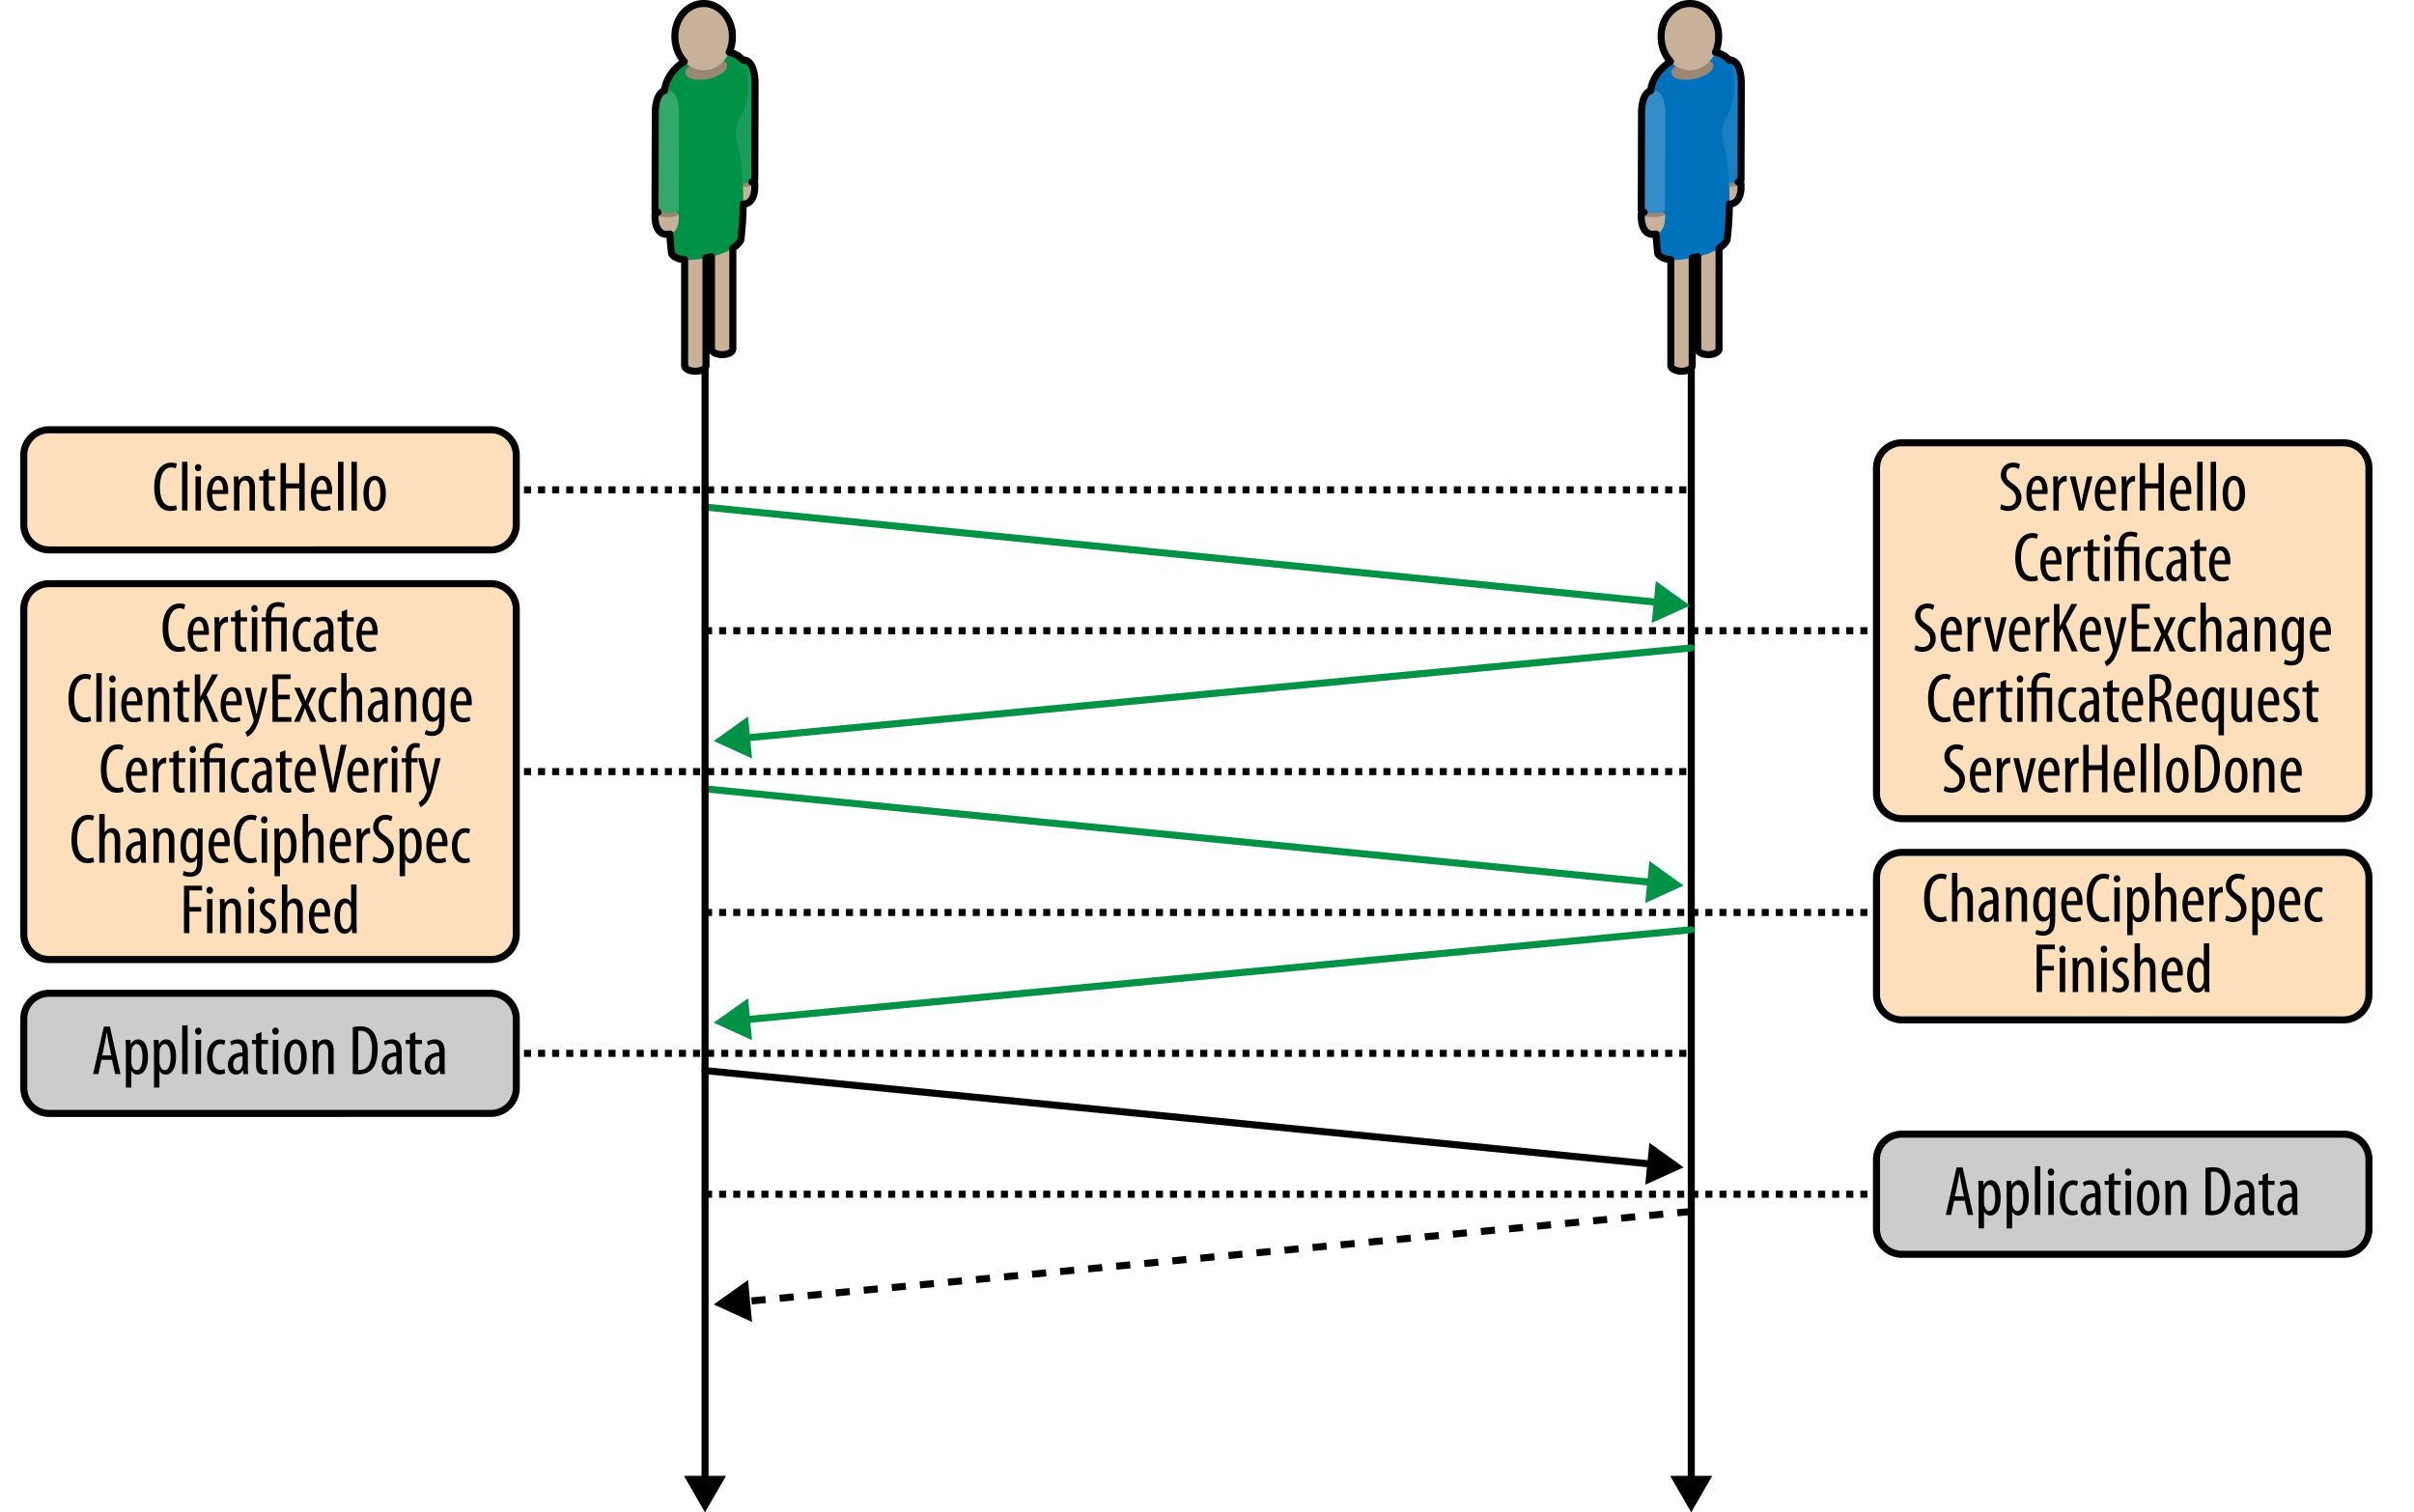 <svg xmlns="http://www.w3.org/2000/svg" viewBox="0 0 342.679 214.701"><path fill="none" stroke="#000" d="M66.38 149.541h173.705m-173.705-80h173.705m-139.999 20H276.88m-176.794 40h191.961" stroke-dasharray="1 1"/><path fill="#fddfbb" fill-rule="evenodd" d="M73.286 74.469c0 1.98-1.62 3.6-3.6 3.6H6.98a3.61 3.61 0 0 1-3.6-3.6v-9.856c0-1.98 1.62-3.6 3.6-3.6h62.706c1.98 0 3.6 1.62 3.6 3.6v9.856z" clip-rule="evenodd"/><path fill="none" stroke="#000" d="M73.286 74.469c0 1.98-1.62 3.6-3.6 3.6H6.98a3.61 3.61 0 0 1-3.6-3.6v-9.856c0-1.98 1.62-3.6 3.6-3.6h62.706c1.98 0 3.6 1.62 3.6 3.6v9.856z" stroke-linecap="round" stroke-linejoin="round"/><path fill="#fddfbb" fill-rule="evenodd" d="M336.284 141.191c0 1.98-1.62 3.6-3.6 3.6h-62.707c-1.979 0-3.6-1.62-3.6-3.6v-16.578c0-1.98 1.62-3.6 3.6-3.6h62.707c1.979 0 3.6 1.62 3.6 3.6v16.578z" clip-rule="evenodd"/><path fill="none" stroke="#000" d="M336.284 141.191c0 1.98-1.62 3.6-3.6 3.6h-62.707c-1.979 0-3.6-1.62-3.6-3.6v-16.578c0-1.98 1.62-3.6 3.6-3.6h62.707c1.979 0 3.6 1.62 3.6 3.6v16.578z" stroke-linecap="round" stroke-linejoin="round"/><path fill="#ccc" fill-rule="evenodd" d="M73.286 154.469c0 1.98-1.62 3.6-3.6 3.6H6.98a3.61 3.61 0 0 1-3.6-3.6v-9.856c0-1.98 1.62-3.6 3.6-3.6h62.706c1.98 0 3.6 1.62 3.6 3.6v9.856z" clip-rule="evenodd"/><path fill="none" stroke="#000" d="M73.286 154.469c0 1.98-1.62 3.6-3.6 3.6H6.98a3.61 3.61 0 0 1-3.6-3.6v-9.856c0-1.98 1.62-3.6 3.6-3.6h62.706c1.98 0 3.6 1.62 3.6 3.6v9.856z" stroke-linecap="round" stroke-linejoin="round"/><path fill="none" stroke="#000" d="M66.38 109.541h173.705m-139.999 60H276.88" stroke-dasharray="1 1"/><path fill="#fddfbb" fill-rule="evenodd" d="M73.286 132.622c0 1.98-1.62 3.6-3.6 3.6H6.98a3.61 3.61 0 0 1-3.6-3.6V86.46c0-1.98 1.62-3.6 3.6-3.6h62.706c1.98 0 3.6 1.62 3.6 3.6v46.162z" clip-rule="evenodd"/><path fill="none" stroke="#000" d="M73.286 132.622c0 1.98-1.62 3.6-3.6 3.6H6.98a3.61 3.61 0 0 1-3.6-3.6V86.46c0-1.98 1.62-3.6 3.6-3.6h62.706c1.98 0 3.6 1.62 3.6 3.6v46.162z" stroke-linecap="round" stroke-linejoin="round"/><path fill="#fddfbb" fill-rule="evenodd" d="M336.284 112.622c0 1.98-1.62 3.6-3.6 3.6h-62.707c-1.979 0-3.6-1.62-3.6-3.6V66.46c0-1.98 1.62-3.6 3.6-3.6h62.707c1.979 0 3.6 1.62 3.6 3.6v46.162z" clip-rule="evenodd"/><path fill="none" stroke="#000" d="M336.284 112.622c0 1.98-1.62 3.6-3.6 3.6h-62.707c-1.979 0-3.6-1.62-3.6-3.6V66.46c0-1.98 1.62-3.6 3.6-3.6h62.707c1.979 0 3.6 1.62 3.6 3.6v46.162zm-96.199-73.02v170.793" stroke-linecap="round" stroke-linejoin="round"/><path d="M237.084 209.519l2.991 5.182 2.992-5.182z"/><path fill="none" stroke="#009245" d="M100.086 71.987L235.63 85.541" stroke-linecap="round" stroke-linejoin="round"/><path fill="#009245" d="M234.46 88.44l5.454-2.461-4.858-3.493z"/><path fill="none" stroke="#009245" d="M240.085 91.987l-134.481 12.804" stroke-linecap="round" stroke-linejoin="round"/><path fill="#009245" d="M106.191 101.721l-4.875 3.469 5.442 2.487z"/><path fill="none" stroke="#009245" d="M100.086 111.987l134.628 13.304" stroke-linecap="round" stroke-linejoin="round"/><path fill="#009245" d="M233.548 128.191l5.45-2.467-4.862-3.487z"/><path fill="none" stroke="#009245" d="M240.085 131.987l-134.481 12.804" stroke-linecap="round" stroke-linejoin="round"/><path fill="#009245" d="M106.191 141.721l-4.875 3.469 5.442 2.487z"/><path fill="none" stroke="#000" d="M240.085 171.987l-134.481 12.804" stroke-dasharray="2 2"/><path d="M106.191 181.721l-4.875 3.469 5.442 2.487z"/><path fill="none" stroke="#000" d="M100.086 151.987l134.628 13.304" stroke-linecap="round" stroke-linejoin="round"/><path d="M233.548 168.191l5.45-2.467-4.862-3.487z"/><path fill="none" stroke="#000" d="M100.086 39.602v170.793" stroke-linecap="round" stroke-linejoin="round"/><path d="M97.085 209.519l2.991 5.182 2.991-5.182z"/><path fill="#ccc" fill-rule="evenodd" d="M336.284 174.469c0 1.98-1.62 3.6-3.6 3.6h-62.706a3.612 3.612 0 0 1-3.601-3.6v-9.856c0-1.98 1.621-3.6 3.601-3.6h62.706c1.979 0 3.6 1.62 3.6 3.6v9.856z" clip-rule="evenodd"/><path fill="none" stroke="#000" d="M336.284 174.469c0 1.98-1.62 3.6-3.6 3.6h-62.706a3.612 3.612 0 0 1-3.601-3.6v-9.856c0-1.98 1.621-3.6 3.601-3.6h62.706c1.979 0 3.6 1.62 3.6 3.6v9.856z" stroke-linecap="round" stroke-linejoin="round"/><path d="M25.121 72.356c-.209.11-.549.18-.969.18-1.309 0-2.259-1.049-2.259-3.338 0-2.668 1.319-3.518 2.389-3.518.4 0 .7.08.83.17l-.17.649c-.16-.07-.32-.14-.669-.14-.72 0-1.569.699-1.569 2.758 0 2.069.76 2.738 1.589 2.738.29 0 .54-.069.7-.14l.128.641zm.722-6.796h.77v6.916h-.77V65.56zm2.269 1.329c-.25 0-.439-.2-.439-.5s.2-.499.45-.499c.28 0 .459.199.459.499s-.18.5-.459.5h-.011zm-.36 5.587v-4.837h.77v4.837h-.77zm2.38-2.349c.01 1.489.589 1.799 1.139 1.799.34 0 .61-.08.8-.18l.13.56c-.27.15-.68.229-1.07.229-1.149 0-1.749-.939-1.749-2.429 0-1.568.66-2.548 1.629-2.548.979 0 1.379 1.039 1.379 2.129 0 .189-.01.319-.02.439h-2.238zm1.519-.569c.01-.97-.35-1.399-.72-1.399-.5 0-.759.739-.79 1.399h1.51zm1.572-.67c0-.569-.03-.859-.04-1.249h.67l.04.579h.02c.21-.39.6-.659 1.109-.659.669 0 1.169.489 1.169 1.669v3.248h-.77v-3.118c0-.58-.11-1.149-.669-1.149-.32 0-.629.27-.72.789-.03.11-.04.261-.04.431v3.048h-.77v-3.589zm4.929-2.379v1.13h.93v.579h-.93v2.879c0 .64.22.799.5.799.13 0 .23-.01.31-.029l.04.59c-.14.05-.32.079-.569.079-.31 0-.58-.079-.76-.289-.2-.221-.29-.55-.29-1.22v-2.809h-.589v-.579h.589v-.82l.769-.31zm2.44-.769v2.889h1.889V65.74h.77v6.736h-.77v-3.148h-1.889v3.148h-.77V65.74h.77zm4.301 4.387c.01 1.489.589 1.799 1.139 1.799.34 0 .61-.08.8-.18l.13.56c-.27.15-.68.229-1.069.229-1.149 0-1.75-.939-1.75-2.429 0-1.568.66-2.548 1.629-2.548.979 0 1.379 1.039 1.379 2.129 0 .189-.01.319-.02.439h-2.238zm1.519-.569c.01-.97-.35-1.399-.72-1.399-.5 0-.76.739-.79 1.399h1.51zm1.57-3.998h.77v6.916h-.77V65.56zm1.91 0h.77v6.916h-.77V65.56zm3.27 6.996c-.87 0-1.569-.79-1.569-2.488 0-1.77.79-2.509 1.619-2.509.87 0 1.56.799 1.56 2.488 0 1.879-.86 2.509-1.599 2.509h-.011zm.04-.609c.66 0 .799-1.13.799-1.89 0-.749-.14-1.889-.819-1.889-.689 0-.819 1.14-.819 1.889 0 .8.14 1.89.829 1.89h.01zm223.168 58.77c-.209.11-.549.18-.969.18-1.31 0-2.26-1.049-2.26-3.338 0-2.668 1.32-3.518 2.389-3.518.4 0 .7.08.83.17l-.17.649c-.16-.07-.32-.14-.67-.14-.719 0-1.568.699-1.568 2.758 0 2.069.76 2.738 1.589 2.738.29 0 .54-.069.699-.14l.13.641zm.722-6.796h.77v2.599h.021c.1-.17.25-.32.41-.43.17-.11.369-.17.639-.17.609 0 1.13.479 1.13 1.709v3.208h-.771v-3.118c0-.6-.129-1.149-.648-1.149-.36 0-.631.26-.75.77-.02.11-.03.25-.03.359v3.139h-.77v-6.917zm6.598 5.816c0 .37 0 .79.05 1.1h-.689l-.05-.51h-.03c-.21.37-.55.59-.96.59-.648 0-1.148-.54-1.148-1.379 0-1.22.969-1.749 2.059-1.76v-.149c0-.649-.16-1.1-.77-1.1-.3 0-.57.09-.8.25l-.17-.54c.21-.149.649-.319 1.13-.319.969 0 1.379.64 1.379 1.719v2.098zm-.75-1.409c-.399 0-1.329.08-1.329 1.13 0 .64.319.859.59.859.34 0 .62-.25.71-.729.02-.09.029-.19.029-.28v-.98zm1.842-1.079c0-.569-.03-.859-.041-1.249h.67l.041.579h.02c.21-.39.6-.659 1.109-.659.67 0 1.17.489 1.17 1.669v3.248h-.771v-3.118c0-.58-.11-1.149-.669-1.149-.32 0-.63.27-.721.789a1.81 1.81 0 0 0-.039.431v3.048h-.77v-3.589zm6.968 2.968c0 1.27-.159 1.749-.479 2.109-.3.319-.75.51-1.289.51-.41 0-.811-.1-1.06-.24l.18-.6c.19.101.51.21.89.21.609 0 .989-.38.989-1.479v-.489h-.021c-.159.38-.52.59-.919.59-.859 0-1.419-.97-1.419-2.389 0-1.789.799-2.519 1.52-2.519.51 0 .749.34.898.619h.021l.04-.539h.689c-.01.329-.04.759-.04 1.509v2.708zm-.77-2.548c0-.13-.01-.25-.04-.36-.08-.319-.26-.729-.699-.729-.55 0-.85.75-.85 1.819 0 1.239.39 1.799.85 1.799.24 0 .539-.11.689-.689.05-.15.05-.3.05-.439v-1.401zm2.381.819c.01 1.489.589 1.799 1.14 1.799.34 0 .609-.08.799-.18l.131.56c-.271.15-.68.229-1.07.229-1.148 0-1.749-.939-1.749-2.429 0-1.568.659-2.548 1.63-2.548.979 0 1.379 1.039 1.379 2.129 0 .189-.01.319-.02.439h-2.24zm1.519-.569c.01-.97-.35-1.399-.719-1.399-.5 0-.76.739-.79 1.399h1.509zm4.58 2.798c-.209.11-.549.18-.969.18-1.31 0-2.26-1.049-2.26-3.338 0-2.668 1.32-3.518 2.389-3.518.4 0 .7.08.83.17l-.17.649c-.16-.07-.32-.14-.67-.14-.719 0-1.568.699-1.568 2.758 0 2.069.76 2.738 1.589 2.738.29 0 .54-.069.699-.14l.13.641zm1.041-5.467c-.25 0-.439-.2-.439-.5s.199-.499.449-.499c.28 0 .46.199.46.499s-.18.5-.46.5h-.01zm-.359 5.587V126h.77v4.837h-.77zm1.83-3.328c0-.739-.031-1.169-.041-1.509h.689l.041.609h.02c.26-.51.65-.689 1.02-.689.85 0 1.399.89 1.399 2.488 0 1.799-.739 2.509-1.489 2.509-.46 0-.72-.28-.85-.55h-.02v2.389h-.77v-5.247zm.769 1.559c0 .14.01.279.039.399.15.689.49.81.7.81.64 0 .849-.88.849-1.849 0-1.01-.239-1.85-.849-1.85-.351 0-.67.439-.71.88-.029.12-.029.239-.029.369v1.241zm3.231-5.147h.77v2.599h.02c.1-.17.25-.32.41-.43.17-.11.369-.17.64-.17.609 0 1.13.479 1.13 1.709v3.208h-.771v-3.118c0-.6-.13-1.149-.649-1.149-.359 0-.63.26-.75.77-.02.11-.029.25-.029.359v3.139h-.77v-6.917zm4.59 4.567c.01 1.489.589 1.799 1.139 1.799.34 0 .609-.08.8-.18l.13.56c-.27.15-.68.229-1.069.229-1.149 0-1.749-.939-1.749-2.429 0-1.568.659-2.548 1.629-2.548.979 0 1.379 1.039 1.379 2.129 0 .189-.01.319-.02.439h-2.239zm1.518-.569c.01-.97-.351-1.399-.72-1.399-.5 0-.76.739-.789 1.399h1.509zm1.562-.67c0-.41-.031-.89-.041-1.249h.689l.041.759h.02c.16-.459.57-.839 1.02-.839.061 0 .109 0 .16.01v.789c-.051-.01-.1-.01-.16-.01-.49 0-.85.45-.93 1.01-.02.13-.029.27-.029.439v2.679h-.77v-3.588zm2.399 2.698c.229.14.63.27.97.27.699 0 1.119-.459 1.119-1.139 0-.62-.359-1-.89-1.399-.529-.37-1.269-.999-1.269-1.869 0-1.02.719-1.769 1.778-1.769.42 0 .79.14.95.249l-.19.66a1.41 1.41 0 0 0-.8-.229c-.66 0-.969.499-.969.959 0 .67.35.939.988 1.39.811.569 1.17 1.189 1.17 1.938 0 1.159-.819 1.889-1.889 1.889-.46 0-.949-.149-1.14-.3l.172-.65zm3.69-2.438c0-.739-.031-1.169-.041-1.509h.689l.041.609h.02c.26-.51.65-.689 1.02-.689.85 0 1.399.89 1.399 2.488 0 1.799-.739 2.509-1.489 2.509-.46 0-.72-.28-.85-.55h-.02v2.389h-.77v-5.247zm.77 1.559c0 .14.01.279.039.399.15.689.49.81.7.81.64 0 .849-.88.849-1.849 0-1.01-.239-1.85-.849-1.85-.351 0-.67.439-.71.88-.029.12-.029.239-.029.369v1.241zm3.77-.58c.01 1.489.59 1.799 1.139 1.799.34 0 .61-.08.801-.18l.129.56c-.27.15-.68.229-1.069.229-1.149 0-1.749-.939-1.749-2.429 0-1.568.66-2.548 1.629-2.548.98 0 1.38 1.039 1.38 2.129 0 .189-.011.319-.021.439h-2.239zm1.519-.569c.01-.97-.351-1.399-.721-1.399-.499 0-.759.739-.789 1.399h1.51zm3.93 2.798c-.17.101-.461.18-.801.18-1.059 0-1.769-.85-1.769-2.448 0-1.39.7-2.519 1.909-2.519.26 0 .539.07.68.16l-.15.619a1.25 1.25 0 0 0-.549-.13c-.78 0-1.119.92-1.119 1.869 0 1.129.43 1.809 1.139 1.809.199 0 .38-.04.55-.13l.11.59zm-40.604 3.384h2.568v.67h-1.799v2.358h1.68v.649h-1.68v3.059h-.77v-6.736zm3.64 1.149c-.25 0-.439-.2-.439-.5s.2-.499.45-.499c.279 0 .459.199.459.499s-.18.5-.459.5h-.011zm-.36 5.587V136h.77v4.837h-.77zm1.839-3.588c0-.569-.029-.859-.039-1.249h.67l.039.579h.021c.21-.39.6-.659 1.109-.659.669 0 1.169.489 1.169 1.669v3.248h-.77v-3.118c0-.58-.109-1.149-.67-1.149-.319 0-.629.27-.719.789-.03.11-.041.261-.041.431v3.048h-.77v-3.589zm4.411-1.999c-.25 0-.439-.2-.439-.5s.2-.499.45-.499c.28 0 .46.199.46.499s-.18.5-.46.5h-.011zm-.36 5.587V136h.77v4.837h-.77zm1.71-.8c.17.11.47.25.78.25.43 0 .709-.27.709-.699 0-.37-.13-.63-.619-.95-.631-.409-.97-.829-.97-1.379 0-.789.579-1.339 1.329-1.339.38 0 .66.119.859.25l-.199.579c-.19-.13-.391-.22-.65-.22-.41 0-.619.3-.619.62 0 .319.119.509.6.829.56.359.999.81.999 1.479 0 .969-.659 1.438-1.459 1.438-.351 0-.739-.109-.95-.279l.19-.579zm3.02-6.116h.77v2.599h.021c.1-.17.25-.32.41-.43.17-.11.369-.17.639-.17.609 0 1.13.479 1.13 1.709v3.208h-.771v-3.118c0-.6-.129-1.149-.648-1.149-.36 0-.631.26-.75.77-.02.11-.03.25-.03.359v3.139h-.77v-6.917zm4.59 4.567c.01 1.489.589 1.799 1.139 1.799.34 0 .609-.08.8-.18l.13.56c-.27.15-.68.229-1.069.229-1.149 0-1.749-.939-1.749-2.429 0-1.568.659-2.548 1.629-2.548.979 0 1.379 1.039 1.379 2.129 0 .189-.01.319-.02.439h-2.239zm1.519-.569c.01-.97-.351-1.399-.72-1.399-.5 0-.76.739-.789 1.399h1.509zm4.489-3.998v5.757c0 .33.03.879.04 1.159h-.659l-.051-.6h-.039c-.15.34-.5.68-1.01.68-.82 0-1.41-.88-1.41-2.479 0-1.72.711-2.519 1.46-2.519.35 0 .689.159.88.569h.02v-2.568h.769zm-.769 3.918c0-.101 0-.21-.01-.32-.04-.5-.35-.939-.72-.939-.64 0-.859.89-.859 1.859 0 1.02.26 1.839.819 1.839.24 0 .57-.13.74-.83.029-.09.029-.199.029-.319v-1.29zM14.403 150.458l-.44 2.019h-.75l1.539-6.736h.85l1.5 6.736h-.76l-.44-2.019h-1.499zm1.389-.621l-.35-1.709c-.1-.479-.19-1.039-.27-1.539h-.03c-.08.51-.18 1.089-.28 1.549l-.35 1.699h1.28zm2.082-.689c0-.739-.03-1.169-.04-1.509h.689l.04.609h.02c.26-.51.65-.689 1.02-.689.85 0 1.399.89 1.399 2.488 0 1.799-.74 2.509-1.489 2.509-.46 0-.72-.28-.85-.55h-.02v2.389h-.77v-5.247zm.769 1.56c0 .14.01.279.04.399.15.689.49.81.7.81.64 0 .849-.88.849-1.849 0-1.01-.24-1.85-.849-1.85-.35 0-.67.439-.71.88-.03.12-.03.239-.03.369v1.241zm3.22-1.56c0-.739-.03-1.169-.04-1.509h.689l.04.609h.02c.26-.51.65-.689 1.02-.689.85 0 1.399.89 1.399 2.488 0 1.799-.74 2.509-1.489 2.509-.46 0-.72-.28-.85-.55h-.02v2.389h-.77v-5.247zm.77 1.56c0 .14.01.279.04.399.15.689.49.81.7.81.64 0 .849-.88.849-1.849 0-1.01-.24-1.85-.849-1.85-.35 0-.67.439-.71.88-.03.12-.03.239-.03.369v1.241zm3.23-5.148h.77v6.916h-.77v-6.916zm2.27 1.329c-.25 0-.439-.2-.439-.5s.2-.499.45-.499c.28 0 .459.199.459.499s-.18.5-.459.5h-.011zm-.36 5.587v-4.837h.77v4.837h-.77zm4.199-.12c-.17.101-.46.18-.8.18-1.059 0-1.769-.85-1.769-2.448 0-1.39.7-2.519 1.909-2.519.26 0 .54.07.68.16l-.15.619c-.1-.05-.3-.13-.55-.13-.78 0-1.119.92-1.119 1.869 0 1.129.43 1.809 1.139 1.809.2 0 .38-.04.55-.13l.11.59zm3.21-.98c0 .37 0 .79.05 1.1h-.689l-.05-.51h-.03c-.21.37-.55.59-.959.59-.649 0-1.149-.54-1.149-1.379 0-1.22.97-1.749 2.059-1.76v-.149c0-.649-.16-1.1-.77-1.1-.3 0-.57.09-.8.25l-.17-.54c.21-.149.65-.319 1.129-.319.97 0 1.379.64 1.379 1.719v2.098zm-.75-1.409c-.4 0-1.33.08-1.33 1.13 0 .64.32.859.59.859.34 0 .62-.25.709-.729.02-.09.03-.19.03-.28v-.98zm2.69-3.458v1.13h.93v.579h-.93v2.879c0 .64.22.799.5.799.13 0 .23-.01.31-.029l.04.59c-.14.05-.32.079-.57.079-.31 0-.58-.079-.759-.289-.2-.221-.29-.55-.29-1.22v-2.809h-.589v-.579h.589v-.82l.769-.31zm1.97.38c-.25 0-.439-.2-.439-.5s.2-.499.45-.499c.28 0 .459.199.459.499s-.18.5-.459.5h-.011zm-.36 5.587v-4.837h.77v4.837h-.77zm3.2.08c-.87 0-1.569-.79-1.569-2.488 0-1.77.79-2.509 1.619-2.509.87 0 1.56.799 1.56 2.488 0 1.879-.86 2.509-1.599 2.509h-.011zm.04-.609c.66 0 .799-1.13.799-1.89 0-.749-.14-1.889-.819-1.889-.689 0-.819 1.14-.819 1.889 0 .8.14 1.89.829 1.89h.01zm2.43-3.059c0-.569-.03-.859-.04-1.249h.67l.04.579h.02c.21-.39.6-.659 1.109-.659.669 0 1.169.489 1.169 1.669v3.248h-.77v-3.118c0-.58-.11-1.149-.669-1.149-.32 0-.629.27-.72.789-.03.11-.04.261-.04.431v3.048h-.77v-3.589zm5.681-3.049c.29-.09.65-.13 1.04-.13.7 0 1.209.181 1.579.51.52.45.91 1.319.91 2.729 0 1.539-.38 2.379-.81 2.849-.44.49-1.089.72-1.859.72-.31 0-.64-.021-.859-.07v-6.608zm.769 6.017c.11.021.22.021.29.021.85 0 1.669-.609 1.669-2.908 0-1.699-.52-2.629-1.599-2.629-.12 0-.26.01-.36.04v5.476zm6.169-.48c0 .37 0 .79.05 1.1h-.689l-.05-.51h-.03c-.21.37-.55.59-.959.59-.649 0-1.149-.54-1.149-1.379 0-1.22.97-1.749 2.059-1.76v-.149c0-.649-.16-1.1-.77-1.1-.3 0-.57.09-.8.25l-.17-.54c.21-.149.65-.319 1.129-.319.97 0 1.379.64 1.379 1.719v2.098zm-.749-1.409c-.4 0-1.33.08-1.33 1.13 0 .64.32.859.59.859.34 0 .62-.25.709-.729.02-.09.03-.19.03-.28v-.98zm2.69-3.458v1.13h.93v.579h-.93v2.879c0 .64.22.799.5.799.13 0 .23-.01.31-.029l.04.59c-.14.05-.32.079-.57.079-.31 0-.58-.079-.759-.289-.2-.221-.29-.55-.29-1.22v-2.809h-.589v-.579h.589v-.82l.769-.31zm4.159 4.867c0 .37 0 .79.05 1.1h-.689l-.05-.51h-.03c-.21.37-.55.59-.959.59-.649 0-1.149-.54-1.149-1.379 0-1.22.97-1.749 2.059-1.76v-.149c0-.649-.16-1.1-.77-1.1-.3 0-.57.09-.8.25l-.17-.54c.21-.149.65-.319 1.129-.319.97 0 1.379.64 1.379 1.719v2.098zm-.749-1.409c-.4 0-1.33.08-1.33 1.13 0 .64.32.859.59.859.34 0 .62-.25.709-.729.02-.09.03-.19.03-.28v-.98zM26.311 92.356c-.209.11-.549.18-.969.18-1.309 0-2.259-1.049-2.259-3.338 0-2.668 1.319-3.518 2.389-3.518.4 0 .7.08.83.17l-.17.649c-.16-.07-.32-.14-.669-.14-.72 0-1.569.699-1.569 2.758 0 2.069.76 2.738 1.589 2.738.29 0 .54-.069.699-.14l.129.641zm1.081-2.229c.01 1.489.589 1.799 1.139 1.799.34 0 .61-.08.8-.18l.13.56c-.27.15-.68.229-1.069.229-1.149 0-1.75-.939-1.75-2.429 0-1.568.66-2.548 1.629-2.548.979 0 1.379 1.039 1.379 2.129 0 .189-.01.319-.02.439h-2.238zm1.519-.569c.01-.97-.35-1.399-.72-1.399-.5 0-.76.739-.79 1.399h1.51zm1.561-.67c0-.41-.03-.89-.04-1.249h.689l.04.759h.02c.16-.459.57-.839 1.02-.839.06 0 .11 0 .16.01v.789c-.05-.01-.1-.01-.16-.01-.49 0-.85.45-.93 1.01-.02.13-.03.27-.03.439v2.679h-.77v-3.588zm3.669-2.379v1.13h.93v.579h-.93v2.879c0 .64.22.799.5.799.13 0 .23-.01.31-.029l.04.59c-.14.05-.32.079-.57.079-.31 0-.58-.079-.759-.289-.2-.221-.29-.55-.29-1.22v-2.809h-.589v-.579h.589v-.82l.769-.31zm1.971.38c-.25 0-.439-.2-.439-.5s.2-.499.45-.499c.28 0 .459.199.459.499s-.18.5-.459.5h-.011zm-.36 5.587v-4.837h.77v4.837h-.77zm2 0v-4.258h-.61v-.579h.61v-.32c0-.869.42-1.839 1.759-1.839.41 0 .77.12.939.229l-.16.6a1.93 1.93 0 0 0-.8-.189c-.779 0-.969.54-.969 1.279v.24h2.169v4.837h-.77v-4.258h-1.399v4.258h-.769zm6.378-.12c-.17.101-.46.18-.8.18-1.059 0-1.769-.85-1.769-2.448 0-1.39.7-2.519 1.909-2.519.26 0 .54.07.68.16l-.15.619c-.1-.05-.3-.13-.55-.13-.78 0-1.119.92-1.119 1.869 0 1.129.43 1.809 1.139 1.809.2 0 .38-.04.55-.13l.11.59zm3.21-.98c0 .37 0 .79.05 1.1h-.689l-.05-.51h-.03c-.21.37-.55.59-.959.59-.649 0-1.149-.54-1.149-1.379 0-1.22.97-1.749 2.059-1.76v-.149c0-.649-.16-1.1-.77-1.1-.3 0-.57.09-.8.25l-.17-.54c.21-.149.65-.319 1.129-.319.97 0 1.379.64 1.379 1.719v2.098zm-.749-1.409c-.4 0-1.33.08-1.33 1.13 0 .64.32.859.59.859.34 0 .62-.25.709-.729.02-.09.03-.19.03-.28v-.98zm2.69-3.458v1.13h.93v.579h-.93v2.879c0 .64.22.799.5.799.13 0 .23-.01.31-.029l.04.59c-.14.05-.32.079-.569.079-.31 0-.58-.079-.76-.289-.2-.221-.29-.55-.29-1.22v-2.809h-.589v-.579h.589v-.82l.769-.31zm2.071 3.618c.01 1.489.589 1.799 1.139 1.799.34 0 .61-.08.8-.18l.13.56c-.27.15-.68.229-1.07.229-1.149 0-1.749-.939-1.749-2.429 0-1.568.66-2.548 1.629-2.548.979 0 1.379 1.039 1.379 2.129 0 .189-.01.319-.02.439h-2.238zm1.519-.569c.01-.97-.35-1.399-.72-1.399-.5 0-.759.739-.79 1.399h1.51zm-39.92 12.798c-.209.11-.549.18-.969.18-1.309 0-2.259-1.049-2.259-3.338 0-2.668 1.319-3.518 2.389-3.518.4 0 .7.08.83.17l-.17.649c-.16-.07-.32-.14-.669-.14-.72 0-1.569.699-1.569 2.758 0 2.069.76 2.738 1.589 2.738.29 0 .54-.069.699-.14l.129.641zm.722-6.796h.77v6.916h-.77V95.56zm2.269 1.329c-.25 0-.439-.2-.439-.5s.2-.499.45-.499c.28 0 .459.199.459.499s-.18.5-.459.5h-.011zm-.359 5.587v-4.837h.77v4.837h-.77zm2.379-2.349c.01 1.489.589 1.799 1.139 1.799.34 0 .61-.08.8-.18l.13.56c-.27.15-.68.229-1.069.229-1.149 0-1.75-.939-1.75-2.429 0-1.568.66-2.548 1.629-2.548.979 0 1.379 1.039 1.379 2.129 0 .189-.01.319-.02.439h-2.238zm1.519-.569c.01-.97-.35-1.399-.72-1.399-.5 0-.76.739-.79 1.399h1.51zm1.571-.67c0-.569-.03-.859-.04-1.249h.67l.04.579h.02c.21-.39.6-.659 1.109-.659.669 0 1.169.489 1.169 1.669v3.248h-.77v-3.118c0-.58-.11-1.149-.669-1.149-.32 0-.629.27-.72.789-.03.11-.04.261-.04.431v3.048h-.77v-3.589zm4.93-2.379v1.13h.93v.579h-.93v2.879c0 .64.22.799.5.799.13 0 .23-.01.31-.029l.04.59c-.14.05-.32.079-.57.079-.31 0-.58-.079-.759-.289-.2-.221-.29-.55-.29-1.22v-2.809h-.589v-.579h.589v-.82l.769-.31zm1.67-.769h.77v3.198h.02c.15-.28.29-.55.42-.81l1.249-2.389h.86l-1.649 2.879 1.689 3.857h-.83l-1.379-3.248-.38.649v2.599h-.77V95.74zm4.42 4.387c.01 1.489.589 1.799 1.139 1.799.34 0 .61-.08.8-.18l.13.56c-.27.15-.68.229-1.07.229-1.149 0-1.749-.939-1.749-2.429 0-1.568.66-2.548 1.629-2.548.979 0 1.379 1.039 1.379 2.129 0 .189-.01.319-.02.439h-2.238zm1.519-.569c.01-.97-.35-1.399-.72-1.399-.5 0-.759.739-.79 1.399h1.51zm1.971-1.919l.64 2.778c.09.38.13.689.2.999h.02c.05-.279.13-.64.21-.989l.57-2.788h.76l-.79 3.107c-.3 1.21-.63 2.379-1.2 3.119-.34.43-.7.649-.869.729l-.28-.65c.22-.13.47-.34.68-.609.2-.26.36-.579.44-.819.04-.11.05-.17.05-.24 0-.06 0-.119-.02-.18l-1.219-4.457h.808zm5.579 1.639h-1.689v2.528h1.919v.67h-2.688V95.74h2.569v.67h-1.799v2.219h1.689v.649zm1.451-1.639l.45 1.029c.12.279.22.56.32.85h.02c.11-.311.22-.59.33-.85l.43-1.029h.79l-1.149 2.378 1.14 2.459h-.84l-.459-1.09c-.11-.26-.2-.509-.32-.829h-.02c-.1.29-.21.56-.32.829l-.44 1.09h-.79l1.149-2.429-1.109-2.408h.818zm5.189 4.717c-.17.101-.46.18-.8.18-1.059 0-1.769-.85-1.769-2.448 0-1.39.7-2.519 1.909-2.519.26 0 .54.07.68.16l-.15.619c-.1-.05-.3-.13-.55-.13-.779 0-1.119.92-1.119 1.869 0 1.129.43 1.809 1.139 1.809.2 0 .38-.04.55-.13l.11.59zm.661-6.796h.77v2.599h.02c.1-.17.25-.32.41-.43.17-.11.37-.17.64-.17.609 0 1.129.479 1.129 1.709v3.208h-.77v-3.118c0-.6-.13-1.149-.649-1.149-.36 0-.63.26-.75.77-.02.11-.03.25-.03.359v3.139h-.77V95.56zm6.599 5.816c0 .37 0 .79.05 1.1h-.689l-.05-.51h-.03c-.21.37-.55.59-.959.59-.649 0-1.149-.54-1.149-1.379 0-1.22.97-1.749 2.059-1.76v-.149c0-.649-.16-1.1-.77-1.1-.3 0-.57.09-.8.25l-.17-.54c.21-.149.65-.319 1.129-.319.97 0 1.379.64 1.379 1.719v2.098zm-.749-1.409c-.4 0-1.33.08-1.33 1.13 0 .64.32.859.59.859.34 0 .62-.25.709-.729.02-.09.03-.19.03-.28v-.98zm1.84-1.079c0-.569-.03-.859-.04-1.249h.67l.04.579h.02c.209-.39.6-.659 1.109-.659.669 0 1.169.489 1.169 1.669v3.248h-.77v-3.118c0-.58-.11-1.149-.669-1.149-.32 0-.63.27-.72.789-.03.11-.04.261-.04.431v3.048h-.77v-3.589zm6.969 2.968c0 1.27-.16 1.749-.479 2.109-.3.319-.75.51-1.29.51-.41 0-.81-.1-1.059-.24l.18-.6c.19.101.51.21.89.21.609 0 .989-.38.989-1.479v-.489h-.02c-.16.38-.52.59-.919.59-.859 0-1.419-.97-1.419-2.389 0-1.789.8-2.519 1.52-2.519.51 0 .75.34.899.619h.02l.04-.539h.689c-.01.329-.04.759-.04 1.509v2.708zm-.77-2.548c0-.13-.01-.25-.04-.36-.08-.319-.26-.729-.7-.729-.549 0-.849.75-.849 1.819 0 1.239.39 1.799.849 1.799.24 0 .54-.11.69-.689.05-.15.05-.3.05-.439v-1.401zm2.381.819c.01 1.489.589 1.799 1.139 1.799.34 0 .61-.08.8-.18l.13.56c-.27.15-.68.229-1.07.229-1.149 0-1.749-.939-1.749-2.429 0-1.568.66-2.548 1.629-2.548.979 0 1.379 1.039 1.379 2.129 0 .189-.01.319-.02.439h-2.238zm1.519-.569c.01-.97-.35-1.399-.72-1.399-.5 0-.759.739-.79 1.399h1.51zm-48.685 12.798c-.209.11-.549.18-.969.18-1.309 0-2.259-1.049-2.259-3.338 0-2.668 1.319-3.518 2.389-3.518.4 0 .7.08.83.17l-.17.649c-.16-.07-.32-.14-.669-.14-.72 0-1.569.699-1.569 2.758 0 2.069.76 2.738 1.589 2.738.29 0 .54-.069.699-.14l.129.641zm1.081-2.229c.01 1.489.589 1.799 1.139 1.799.34 0 .61-.08.8-.18l.13.56c-.27.15-.68.229-1.069.229-1.149 0-1.75-.939-1.75-2.429 0-1.568.66-2.548 1.629-2.548.979 0 1.379 1.039 1.379 2.129 0 .189-.01.319-.02.439h-2.238zm1.52-.569c.01-.97-.35-1.399-.72-1.399-.5 0-.76.739-.79 1.399h1.51zm1.561-.67c0-.41-.03-.89-.04-1.249h.689l.04.759h.02c.16-.459.57-.839 1.02-.839.06 0 .11 0 .16.01v.789c-.05-.01-.1-.01-.16-.01-.49 0-.85.45-.93 1.01-.02.13-.03.27-.03.439v2.679h-.77v-3.588zm3.668-2.379v1.13h.93v.579h-.93v2.879c0 .64.22.799.5.799.13 0 .23-.01.31-.029l.04.59c-.14.05-.32.079-.57.079-.31 0-.58-.079-.759-.289-.2-.221-.29-.55-.29-1.22v-2.809h-.589v-.579h.589v-.82l.769-.31zm1.971.38c-.25 0-.439-.2-.439-.5s.2-.499.45-.499c.28 0 .459.199.459.499s-.18.5-.459.5h-.011zm-.36 5.587v-4.837h.77v4.837h-.77zm2 0v-4.258h-.61v-.579h.61v-.32c0-.869.42-1.839 1.759-1.839.41 0 .77.12.939.229l-.16.6a1.93 1.93 0 0 0-.8-.189c-.779 0-.969.54-.969 1.279v.24h2.169v4.837h-.77v-4.258h-1.399v4.258h-.769zm6.379-.12c-.17.101-.46.18-.8.18-1.059 0-1.769-.85-1.769-2.448 0-1.39.7-2.519 1.909-2.519.26 0 .54.07.68.16l-.15.619c-.1-.05-.3-.13-.55-.13-.78 0-1.119.92-1.119 1.869 0 1.129.43 1.809 1.139 1.809.2 0 .38-.04.55-.13l.11.59zm3.21-.98c0 .37 0 .79.05 1.1h-.689l-.05-.51h-.03c-.21.37-.55.59-.959.59-.649 0-1.149-.54-1.149-1.379 0-1.22.97-1.749 2.059-1.76v-.149c0-.649-.16-1.1-.77-1.1-.3 0-.57.09-.8.25l-.17-.54c.21-.149.65-.319 1.129-.319.97 0 1.379.64 1.379 1.719v2.098zm-.75-1.409c-.4 0-1.33.08-1.33 1.13 0 .64.32.859.59.859.34 0 .62-.25.709-.729.02-.09.03-.19.03-.28v-.98zm2.691-3.458v1.13h.93v.579h-.93v2.879c0 .64.22.799.5.799.13 0 .23-.01.31-.029l.04.59c-.14.05-.32.079-.569.079-.31 0-.58-.079-.76-.289-.2-.221-.29-.55-.29-1.22v-2.809h-.589v-.579h.589v-.82l.769-.31zm2.07 3.618c.01 1.489.589 1.799 1.139 1.799.34 0 .61-.08.8-.18l.13.56c-.27.15-.68.229-1.07.229-1.149 0-1.749-.939-1.749-2.429 0-1.568.66-2.548 1.629-2.548.979 0 1.379 1.039 1.379 2.129 0 .189-.01.319-.02.439h-2.238zm1.519-.569c.01-.97-.35-1.399-.72-1.399-.5 0-.759.739-.79 1.399h1.51zm2.73 2.918l-1.54-6.736h.83l.65 3.158c.16.76.36 1.729.479 2.589h.03c.1-.87.29-1.81.45-2.608l.64-3.139h.819l-1.569 6.736h-.789zm3.221-2.349c.01 1.489.589 1.799 1.139 1.799.34 0 .61-.08.8-.18l.13.56c-.27.15-.68.229-1.069.229-1.149 0-1.75-.939-1.75-2.429 0-1.568.66-2.548 1.629-2.548.979 0 1.379 1.039 1.379 2.129 0 .189-.01.319-.02.439h-2.238zm1.519-.569c.01-.97-.35-1.399-.72-1.399-.5 0-.76.739-.79 1.399h1.51zm1.561-.67c0-.41-.03-.89-.04-1.249h.689l.04.759h.02c.16-.459.57-.839 1.02-.839.06 0 .11 0 .16.01v.789c-.05-.01-.1-.01-.16-.01-.49 0-.85.45-.93 1.01-.02.13-.03.27-.03.439v2.679h-.77v-3.588zm2.849-1.999c-.25 0-.439-.2-.439-.5s.2-.499.45-.499c.28 0 .459.199.459.499s-.18.5-.459.5h-.011zm-.36 5.587v-4.837h.77v4.837h-.77zm2 0v-4.258h-.61v-.579h.61v-.3c0-.521.08-1.06.43-1.449.28-.311.669-.41.969-.41.26 0 .46.05.6.12l-.12.6c-.1-.04-.23-.08-.43-.08-.55 0-.68.59-.68 1.209v.311h.879v.579h-.879v4.258h-.769z"/><path d="M60.147 107.639l.64 2.778c.09.38.13.689.2.999h.02c.05-.279.13-.64.21-.989l.57-2.788h.76l-.79 3.107c-.3 1.21-.63 2.379-1.2 3.119-.34.43-.7.649-.87.729l-.28-.65c.22-.13.47-.34.68-.609.2-.26.36-.579.44-.819.04-.11.05-.17.05-.24 0-.06 0-.119-.02-.18l-1.219-4.457h.809zm-46.776 14.717c-.209.11-.549.18-.969.18-1.309 0-2.259-1.049-2.259-3.338 0-2.668 1.319-3.518 2.389-3.518.4 0 .7.08.83.17l-.17.649c-.16-.07-.32-.14-.669-.14-.72 0-1.569.699-1.569 2.758 0 2.069.76 2.738 1.589 2.738.29 0 .54-.069.699-.14l.129.641zm.722-6.796h.77v2.599h.02c.1-.17.25-.32.41-.43.17-.11.37-.17.64-.17.609 0 1.129.479 1.129 1.709v3.208h-.77v-3.118c0-.6-.13-1.149-.649-1.149-.36 0-.63.26-.75.77-.02.11-.03.25-.03.359v3.139h-.77v-6.917zm6.598 5.816c0 .37 0 .79.05 1.1h-.689l-.05-.51h-.03c-.21.37-.55.59-.959.59-.649 0-1.149-.54-1.149-1.379 0-1.22.97-1.749 2.059-1.76v-.149c0-.649-.16-1.1-.77-1.1-.3 0-.57.09-.8.25l-.17-.54c.21-.149.65-.319 1.129-.319.97 0 1.379.64 1.379 1.719v2.098zm-.749-1.409c-.4 0-1.33.08-1.33 1.13 0 .64.32.859.59.859.34 0 .62-.25.709-.729.02-.09.03-.19.03-.28v-.98zm1.841-1.079c0-.569-.03-.859-.04-1.249h.67l.04.579h.02c.21-.39.6-.659 1.109-.659.669 0 1.169.489 1.169 1.669v3.248h-.77v-3.118c0-.58-.11-1.149-.669-1.149-.32 0-.629.27-.72.789-.03.11-.04.261-.04.431v3.048h-.77v-3.589zm6.968 2.968c0 1.27-.16 1.749-.479 2.109-.3.319-.75.51-1.29.51-.41 0-.81-.1-1.059-.24l.18-.6c.19.101.51.21.89.21.609 0 .989-.38.989-1.479v-.489h-.02c-.16.38-.52.59-.919.59-.859 0-1.419-.97-1.419-2.389 0-1.789.8-2.519 1.52-2.519.51 0 .75.34.899.619h.02l.04-.539h.689c-.01.329-.04.759-.04 1.509v2.708zm-.77-2.548c0-.13-.01-.25-.04-.36-.08-.319-.26-.729-.7-.729-.549 0-.849.75-.849 1.819 0 1.239.39 1.799.849 1.799.24 0 .54-.11.69-.689.05-.15.05-.3.05-.439v-1.401zm2.381.819c.01 1.489.589 1.799 1.139 1.799.34 0 .61-.08.8-.18l.13.56c-.27.15-.68.229-1.07.229-1.149 0-1.749-.939-1.749-2.429 0-1.568.66-2.548 1.629-2.548.979 0 1.379 1.039 1.379 2.129 0 .189-.01.319-.02.439h-2.238zm1.519-.569c.01-.97-.35-1.399-.72-1.399-.5 0-.759.739-.79 1.399h1.51zm4.58 2.798c-.209.11-.549.18-.969.18-1.309 0-2.259-1.049-2.259-3.338 0-2.668 1.319-3.518 2.389-3.518.4 0 .7.08.83.17l-.17.649c-.16-.07-.32-.14-.669-.14-.72 0-1.569.699-1.569 2.758 0 2.069.76 2.738 1.589 2.738.29 0 .54-.069.699-.14l.129.641zm1.041-5.467c-.25 0-.439-.2-.439-.5s.2-.499.45-.499c.28 0 .459.199.459.499s-.18.5-.459.5h-.011zm-.36 5.587v-4.837h.77v4.837h-.77zm1.83-3.328c0-.739-.03-1.169-.04-1.509h.689l.04.609h.02c.26-.51.65-.689 1.02-.689.85 0 1.399.89 1.399 2.488 0 1.799-.74 2.509-1.489 2.509-.46 0-.72-.28-.85-.55h-.02v2.389h-.77v-5.247zm.77 1.56c0 .14.01.279.04.399.15.689.49.81.7.81.64 0 .849-.88.849-1.849 0-1.01-.24-1.85-.849-1.85-.35 0-.67.439-.71.88-.03.12-.03.239-.03.369v1.241zm3.23-5.148h.77v2.599h.02c.1-.17.25-.32.41-.43.17-.11.37-.17.64-.17.609 0 1.129.479 1.129 1.709v3.208h-.77v-3.118c0-.6-.13-1.149-.649-1.149-.36 0-.63.26-.75.77-.02.11-.03.25-.03.359v3.139h-.77v-6.917zm4.59 4.567c.01 1.489.589 1.799 1.139 1.799.34 0 .61-.08.8-.18l.13.56c-.27.15-.68.229-1.069.229-1.149 0-1.75-.939-1.75-2.429 0-1.568.66-2.548 1.629-2.548.979 0 1.379 1.039 1.379 2.129 0 .189-.01.319-.02.439h-2.238zm1.519-.569c.01-.97-.35-1.399-.72-1.399-.5 0-.76.739-.79 1.399h1.51zm1.561-.67c0-.41-.03-.89-.04-1.249h.689l.04.759h.02c.16-.459.57-.839 1.02-.839.06 0 .11 0 .16.01v.789c-.05-.01-.1-.01-.16-.01-.49 0-.85.45-.93 1.01-.02.13-.03.27-.03.439v2.679h-.77v-3.588zm2.4 2.698c.23.14.63.27.97.27.699 0 1.119-.459 1.119-1.139 0-.62-.36-1-.89-1.399-.529-.37-1.269-.999-1.269-1.869 0-1.02.72-1.769 1.779-1.769.42 0 .79.14.95.249l-.19.66a1.41 1.41 0 0 0-.8-.229c-.66 0-.969.499-.969.959 0 .67.35.939.989 1.39.81.569 1.169 1.189 1.169 1.938 0 1.159-.819 1.889-1.889 1.889-.46 0-.95-.149-1.14-.3l.171-.65zm3.69-2.438c0-.739-.03-1.169-.04-1.509h.689l.04.609h.02c.26-.51.65-.689 1.02-.689.85 0 1.399.89 1.399 2.488 0 1.799-.74 2.509-1.489 2.509-.46 0-.72-.28-.85-.55h-.02v2.389h-.77v-5.247zm.769 1.56c0 .14.01.279.04.399.15.689.49.81.7.81.64 0 .849-.88.849-1.849 0-1.01-.24-1.85-.849-1.85-.35 0-.67.439-.71.88-.03.12-.03.239-.03.369v1.241zm3.771-.581c.01 1.489.589 1.799 1.139 1.799.34 0 .61-.08.8-.18l.13.56c-.27.15-.68.229-1.07.229-1.149 0-1.749-.939-1.749-2.429 0-1.568.66-2.548 1.629-2.548.979 0 1.379 1.039 1.379 2.129 0 .189-.01.319-.02.439h-2.238zm1.519-.569c.01-.97-.35-1.399-.72-1.399-.5 0-.759.739-.79 1.399h1.51zm3.929 2.798c-.17.101-.46.18-.8.18-1.059 0-1.769-.85-1.769-2.448 0-1.39.7-2.519 1.909-2.519.26 0 .54.07.68.16l-.15.619c-.1-.05-.3-.13-.55-.13-.78 0-1.119.92-1.119 1.869 0 1.129.43 1.809 1.139 1.809.2 0 .38-.04.55-.13l.11.59zm-40.603 3.384h2.569v.67h-1.799v2.358h1.679v.649h-1.679v3.059h-.77v-6.736zm3.64 1.149c-.25 0-.439-.2-.439-.5s.2-.499.45-.499c.28 0 .459.199.459.499s-.18.5-.459.5h-.011zm-.36 5.587v-4.837h.77v4.837h-.77zm1.84-3.588c0-.569-.03-.859-.04-1.249h.67l.04.579h.02c.21-.39.6-.659 1.109-.659.669 0 1.169.489 1.169 1.669v3.248h-.77v-3.118c0-.58-.11-1.149-.669-1.149-.32 0-.629.27-.72.789-.03.11-.04.261-.04.431v3.048h-.77v-3.589zm4.41-1.999c-.25 0-.439-.2-.439-.5s.2-.499.45-.499c.28 0 .459.199.459.499s-.18.5-.459.5h-.011zm-.36 5.587v-4.837h.77v4.837h-.77zm1.71-.8c.17.11.47.25.78.25.43 0 .709-.27.709-.699 0-.37-.13-.63-.62-.95-.63-.409-.969-.829-.969-1.379 0-.789.58-1.339 1.329-1.339.38 0 .66.119.859.25l-.2.579c-.19-.13-.39-.22-.65-.22-.41 0-.62.3-.62.62 0 .319.12.509.6.829.56.359 1 .81 1 1.479 0 .969-.66 1.438-1.459 1.438-.35 0-.74-.109-.95-.279l.191-.579zm3.02-6.116h.77v2.599h.02c.1-.17.25-.32.41-.43.17-.11.37-.17.64-.17.609 0 1.129.479 1.129 1.709v3.208h-.77v-3.118c0-.6-.13-1.149-.649-1.149-.36 0-.63.26-.75.77-.02.11-.03.25-.03.359v3.139h-.77v-6.917zm4.59 4.567c.01 1.489.589 1.799 1.139 1.799.34 0 .61-.08.8-.18l.13.56c-.27.15-.68.229-1.069.229-1.149 0-1.75-.939-1.75-2.429 0-1.568.66-2.548 1.629-2.548.979 0 1.379 1.039 1.379 2.129 0 .189-.01.319-.02.439h-2.238zm1.519-.569c.01-.97-.35-1.399-.72-1.399-.5 0-.76.739-.79 1.399h1.51zm4.489-3.998v5.757c0 .33.03.879.04 1.159h-.66l-.05-.6h-.04c-.15.34-.5.68-1.009.68-.82 0-1.41-.88-1.41-2.479 0-1.72.71-2.519 1.459-2.519.35 0 .689.159.879.569h.02v-2.568h.771zm-.769 3.918c0-.101 0-.21-.01-.32-.04-.5-.35-.939-.72-.939-.64 0-.859.89-.859 1.859 0 1.02.26 1.839.819 1.839.24 0 .57-.13.74-.83.03-.09.03-.199.03-.319v-1.29zm234.251-57.892c.229.14.629.27.969.27.699 0 1.119-.459 1.119-1.139 0-.62-.359-1-.889-1.399-.529-.37-1.27-.999-1.27-1.869 0-1.02.72-1.769 1.779-1.769.42 0 .789.14.949.249l-.189.66a1.41 1.41 0 0 0-.801-.229c-.659 0-.969.499-.969.959 0 .67.35.939.989 1.39.81.569 1.169 1.189 1.169 1.938 0 1.159-.818 1.889-1.889 1.889-.459 0-.949-.149-1.139-.3l.172-.65zm4.308-1.459c.01 1.489.59 1.799 1.14 1.799.34 0 .61-.08.8-.18l.13.56c-.271.15-.68.229-1.069.229-1.149 0-1.75-.939-1.75-2.429 0-1.568.66-2.548 1.63-2.548.979 0 1.38 1.039 1.38 2.129 0 .189-.011.319-.021.439h-2.24zm1.52-.569c.01-.97-.35-1.399-.72-1.399-.499 0-.759.739-.79 1.399h1.51zm1.56-.67c0-.41-.029-.89-.039-1.249h.689l.039.759h.021c.16-.459.569-.839 1.02-.839.06 0 .11 0 .159.01v.789c-.049-.01-.1-.01-.159-.01-.489 0-.85.45-.93 1.01-.021.13-.03.27-.03.439v2.679h-.77v-3.588zm3.141-1.249l.609 2.718c.069.33.149.76.209 1.18h.03c.05-.399.13-.81.2-1.18l.6-2.718h.76l-1.27 4.837h-.68l-1.26-4.837h.802zm3.49 2.488c.01 1.489.589 1.799 1.139 1.799.34 0 .609-.08.8-.18l.13.56c-.27.15-.68.229-1.07.229-1.148 0-1.748-.939-1.748-2.429 0-1.568.659-2.548 1.629-2.548.979 0 1.379 1.039 1.379 2.129 0 .189-.01.319-.02.439h-2.239zm1.519-.569c.01-.97-.351-1.399-.72-1.399-.5 0-.76.739-.789 1.399h1.509zm1.561-.67c0-.41-.031-.89-.041-1.249h.689l.041.759h.02c.16-.459.57-.839 1.02-.839.061 0 .109 0 .16.01v.789c-.051-.01-.1-.01-.16-.01-.49 0-.85.45-.93 1.01-.02.13-.029.27-.029.439v2.679h-.77v-3.588zm3.319-3.148v2.889h1.889V65.74h.77v6.736h-.77v-3.148h-1.889v3.148h-.77V65.74h.77zm4.3 4.387c.01 1.489.59 1.799 1.139 1.799.34 0 .61-.08.801-.18l.129.56c-.27.15-.68.229-1.068.229-1.15 0-1.75-.939-1.75-2.429 0-1.568.66-2.548 1.629-2.548.98 0 1.38 1.039 1.38 2.129 0 .189-.011.319-.021.439h-2.239zm1.52-.569c.01-.97-.351-1.399-.721-1.399-.499 0-.76.739-.789 1.399h1.51zm1.57-3.998h.77v6.916h-.77V65.56zm1.91 0h.77v6.916h-.77V65.56zm3.27 6.996c-.87 0-1.57-.79-1.57-2.488 0-1.77.791-2.509 1.619-2.509.87 0 1.561.799 1.561 2.488 0 1.879-.86 2.509-1.6 2.509h-.01zm.039-.609c.66 0 .8-1.13.8-1.89 0-.749-.14-1.889-.819-1.889-.689 0-.819 1.14-.819 1.889 0 .8.14 1.89.829 1.89h.009zM289.31 82.356c-.21.11-.55.18-.97.18-1.31 0-2.259-1.049-2.259-3.338 0-2.668 1.319-3.518 2.389-3.518.4 0 .699.08.83.17l-.17.649c-.16-.07-.32-.14-.67-.14-.72 0-1.569.699-1.569 2.758 0 2.069.76 2.738 1.589 2.738.29 0 .54-.069.699-.14l.131.641zm1.081-2.229c.01 1.489.589 1.799 1.14 1.799.34 0 .609-.08.799-.18l.131.56c-.271.15-.68.229-1.07.229-1.148 0-1.749-.939-1.749-2.429 0-1.568.659-2.548 1.63-2.548.979 0 1.379 1.039 1.379 2.129 0 .189-.01.319-.02.439h-2.24zm1.518-.569c.01-.97-.35-1.399-.719-1.399-.5 0-.76.739-.79 1.399h1.509zm1.562-.67c0-.41-.03-.89-.04-1.249h.689l.04.759h.021c.16-.459.569-.839 1.02-.839.06 0 .109 0 .159.01v.789c-.05-.01-.1-.01-.159-.01-.49 0-.85.45-.93 1.01-.021.13-.03.27-.03.439v2.679h-.77v-3.588zm3.669-2.379v1.13h.93v.579h-.93v2.879c0 .64.221.799.5.799.13 0 .23-.01.31-.029l.04.59c-.14.05-.32.079-.57.079-.309 0-.579-.079-.759-.289-.2-.221-.29-.55-.29-1.22v-2.809h-.59v-.579h.59v-.82l.769-.31zm1.97.38c-.25 0-.439-.2-.439-.5s.199-.499.449-.499c.28 0 .46.199.46.499s-.18.5-.46.5h-.01zm-.359 5.587v-4.837h.77v4.837h-.77zm2 0v-4.258h-.61v-.579h.61v-.32c0-.869.42-1.839 1.758-1.839.41 0 .77.12.939.229l-.159.6a1.93 1.93 0 0 0-.8-.189c-.779 0-.969.54-.969 1.279v.24h2.168v4.837h-.77v-4.258h-1.398v4.258h-.769zm6.378-.12c-.17.101-.46.18-.8.18-1.059 0-1.77-.85-1.77-2.448 0-1.39.7-2.519 1.91-2.519.26 0 .539.07.68.16l-.15.619c-.1-.05-.3-.13-.55-.13-.78 0-1.119.92-1.119 1.869 0 1.129.43 1.809 1.14 1.809.199 0 .379-.04.549-.13l.11.59zm3.21-.98c0 .37 0 .79.05 1.1h-.689l-.05-.51h-.03c-.21.37-.55.59-.96.59-.648 0-1.148-.54-1.148-1.379 0-1.22.969-1.749 2.059-1.76v-.149c0-.649-.16-1.1-.77-1.1-.3 0-.57.09-.8.25l-.17-.54c.21-.149.649-.319 1.13-.319.969 0 1.379.64 1.379 1.719v2.098zm-.75-1.409c-.399 0-1.329.08-1.329 1.13 0 .64.319.859.59.859.34 0 .62-.25.71-.729.02-.09.029-.19.029-.28v-.98zm2.691-3.458v1.13h.93v.579h-.93v2.879c0 .64.22.799.5.799.129 0 .229-.01.309-.029l.041.59c-.141.05-.32.079-.57.079-.31 0-.58-.079-.76-.289-.199-.221-.289-.55-.289-1.22v-2.809h-.59v-.579h.59v-.82l.769-.31zm2.071 3.618c.01 1.489.589 1.799 1.139 1.799.34 0 .609-.08.8-.18l.13.56c-.27.15-.68.229-1.07.229-1.148 0-1.748-.939-1.748-2.429 0-1.568.659-2.548 1.629-2.548.979 0 1.379 1.039 1.379 2.129 0 .189-.01.319-.02.439h-2.239zm1.518-.569c.01-.97-.351-1.399-.72-1.399-.5 0-.76.739-.789 1.399h1.509zm-43.942 12.028c.229.14.629.27.969.27.699 0 1.119-.459 1.119-1.139 0-.62-.359-1-.889-1.399-.529-.37-1.27-.999-1.27-1.869 0-1.02.72-1.769 1.779-1.769.42 0 .789.14.949.249l-.189.66a1.41 1.41 0 0 0-.801-.229c-.659 0-.969.499-.969.959 0 .67.35.939.989 1.39.81.569 1.169 1.189 1.169 1.938 0 1.159-.818 1.889-1.889 1.889-.459 0-.949-.149-1.139-.3l.172-.65zm4.308-1.459c.01 1.489.59 1.799 1.14 1.799.34 0 .61-.08.8-.18l.13.56c-.271.15-.68.229-1.069.229-1.149 0-1.75-.939-1.75-2.429 0-1.568.66-2.548 1.63-2.548.979 0 1.38 1.039 1.38 2.129 0 .189-.011.319-.021.439h-2.24zm1.52-.569c.01-.97-.35-1.399-.72-1.399-.499 0-.759.739-.79 1.399h1.51zm1.56-.67c0-.41-.029-.89-.039-1.249h.689l.039.759h.021c.16-.459.569-.839 1.02-.839.06 0 .11 0 .159.01v.789c-.049-.01-.1-.01-.159-.01-.489 0-.85.45-.93 1.01-.021.13-.03.27-.03.439v2.679h-.77v-3.588zm3.141-1.249l.609 2.718c.069.33.149.76.209 1.18h.03c.05-.399.13-.81.2-1.18l.6-2.718h.76l-1.27 4.837h-.68l-1.26-4.837h.802zm3.49 2.488c.01 1.489.589 1.799 1.139 1.799.34 0 .609-.08.8-.18l.13.56c-.27.15-.68.229-1.07.229-1.148 0-1.748-.939-1.748-2.429 0-1.568.659-2.548 1.629-2.548.979 0 1.379 1.039 1.379 2.129 0 .189-.01.319-.02.439h-2.239zm1.519-.569c.01-.97-.351-1.399-.72-1.399-.5 0-.76.739-.789 1.399h1.509zm1.561-.67c0-.41-.031-.89-.041-1.249h.689l.041.759h.02c.16-.459.57-.839 1.02-.839.061 0 .109 0 .16.01v.789c-.051-.01-.1-.01-.16-.01-.49 0-.85.45-.93 1.01-.02.13-.029.27-.029.439v2.679h-.77v-3.588zm2.549-3.148h.77v3.198h.02c.15-.28.291-.55.42-.81l1.25-2.389h.859l-1.649 2.879 1.689 3.857h-.829l-1.38-3.248-.38.649v2.599h-.77V85.74zm4.42 4.387c.01 1.489.59 1.799 1.139 1.799.34 0 .61-.08.801-.18l.129.56c-.27.15-.68.229-1.068.229-1.15 0-1.75-.939-1.75-2.429 0-1.568.66-2.548 1.629-2.548.98 0 1.38 1.039 1.38 2.129 0 .189-.011.319-.021.439h-2.239zm1.52-.569c.01-.97-.351-1.399-.721-1.399-.499 0-.76.739-.789 1.399h1.51zm1.97-1.919l.639 2.778c.09.38.131.689.2.999h.021c.05-.279.129-.64.209-.989l.57-2.788h.76l-.789 3.107c-.301 1.21-.631 2.379-1.2 3.119-.34.43-.7.649-.87.729l-.279-.65c.221-.13.47-.34.68-.609.2-.26.359-.579.439-.819a.624.624 0 0 0 .051-.24c0-.06 0-.119-.021-.18l-1.22-4.457h.81zm5.579 1.639h-1.689v2.528h1.92v.67h-2.689V85.74h2.569v.67h-1.8v2.219h1.689v.649zm1.451-1.639l.45 1.029c.12.279.22.56.319.85h.02c.111-.311.221-.59.33-.85l.43-1.029h.79l-1.149 2.378 1.14 2.459h-.84l-.46-1.09c-.109-.26-.199-.509-.319-.829h-.021c-.1.29-.209.56-.319.829l-.44 1.09h-.789l1.149-2.429-1.109-2.408h.818zm5.189 4.717c-.17.101-.46.18-.8.18-1.06 0-1.769-.85-1.769-2.448 0-1.39.699-2.519 1.908-2.519.26 0 .54.07.68.16l-.149.619a1.26 1.26 0 0 0-.55-.13c-.779 0-1.119.92-1.119 1.869 0 1.129.43 1.809 1.139 1.809.2 0 .381-.04.551-.13l.109.59zm.66-6.796h.77v2.599h.021c.101-.17.25-.32.41-.43.17-.11.37-.17.64-.17.609 0 1.129.479 1.129 1.709v3.208h-.77v-3.118c0-.6-.13-1.149-.649-1.149-.36 0-.63.26-.749.77-.021.11-.031.25-.031.359v3.139h-.77V85.56zm6.6 5.816c0 .37 0 .79.05 1.1h-.689l-.05-.51h-.03c-.21.37-.55.59-.96.59-.648 0-1.148-.54-1.148-1.379 0-1.22.969-1.749 2.059-1.76v-.149c0-.649-.16-1.1-.77-1.1-.3 0-.57.09-.8.25l-.17-.54c.21-.149.649-.319 1.13-.319.969 0 1.379.64 1.379 1.719v2.098zm-.75-1.409c-.399 0-1.329.08-1.329 1.13 0 .64.319.859.59.859.34 0 .62-.25.71-.729.02-.09.029-.19.029-.28v-.98zm1.841-1.079c0-.569-.03-.859-.04-1.249h.67l.04.579h.021c.209-.39.6-.659 1.109-.659.669 0 1.169.489 1.169 1.669v3.248h-.771v-3.118c0-.58-.109-1.149-.669-1.149-.319 0-.63.27-.72.789-.029.11-.04.261-.04.431v3.048h-.77v-3.589zm6.968 2.968c0 1.27-.159 1.749-.479 2.109-.3.319-.75.51-1.289.51-.41 0-.811-.1-1.06-.24l.18-.6c.19.101.51.21.89.21.609 0 .989-.38.989-1.479v-.489h-.021c-.159.38-.52.59-.919.59-.859 0-1.419-.97-1.419-2.389 0-1.789.799-2.519 1.52-2.519.51 0 .749.34.898.619h.021l.04-.539h.689c-.01.329-.04.759-.04 1.509v2.708zm-.769-2.548c0-.13-.01-.25-.04-.36-.08-.319-.26-.729-.699-.729-.55 0-.85.75-.85 1.819 0 1.239.39 1.799.85 1.799.24 0 .539-.11.689-.689.05-.15.05-.3.05-.439v-1.401zm2.381.819c.01 1.489.589 1.799 1.14 1.799.34 0 .609-.08.799-.18l.131.56c-.271.15-.68.229-1.07.229-1.148 0-1.749-.939-1.749-2.429 0-1.568.659-2.548 1.63-2.548.979 0 1.379 1.039 1.379 2.129 0 .189-.01.319-.02.439h-2.24zm1.518-.569c.01-.97-.35-1.399-.719-1.399-.5 0-.76.739-.79 1.399h1.509zm-53.223 12.798c-.21.11-.55.18-.97.18-1.309 0-2.258-1.049-2.258-3.338 0-2.668 1.318-3.518 2.389-3.518.399 0 .699.08.829.17l-.17.649c-.16-.07-.319-.14-.669-.14-.721 0-1.57.699-1.57 2.758 0 2.069.76 2.738 1.59 2.738.289 0 .539-.069.699-.14l.13.641zm1.081-2.229c.01 1.489.59 1.799 1.14 1.799.34 0 .61-.08.8-.18l.13.56c-.271.15-.68.229-1.069.229-1.149 0-1.75-.939-1.75-2.429 0-1.568.66-2.548 1.63-2.548.979 0 1.38 1.039 1.38 2.129 0 .189-.011.319-.021.439h-2.24zm1.519-.569c.01-.97-.35-1.399-.72-1.399-.499 0-.759.739-.79 1.399h1.51zm1.561-.67c0-.41-.029-.89-.039-1.249h.689l.039.759h.021c.16-.459.569-.839 1.02-.839.06 0 .11 0 .159.01v.789c-.049-.01-.1-.01-.159-.01-.489 0-.85.45-.93 1.01-.021.13-.03.27-.03.439v2.679h-.77v-3.588zm3.67-2.379v1.13h.93v.579h-.93v2.879c0 .64.22.799.5.799.129 0 .229-.01.309-.029l.041.59c-.141.05-.32.079-.57.079-.31 0-.58-.079-.76-.289-.199-.221-.289-.55-.289-1.22v-2.809h-.59v-.579h.59v-.82l.769-.31zm1.97.38c-.25 0-.439-.2-.439-.5s.199-.499.449-.499c.279 0 .459.199.459.499s-.18.5-.459.5h-.01zm-.36 5.587v-4.837h.77v4.837h-.77zm2 0v-4.258h-.61v-.579h.61v-.32c0-.869.419-1.839 1.759-1.839.41 0 .77.12.939.229l-.16.6a1.924 1.924 0 0 0-.799-.189c-.779 0-.97.54-.97 1.279v.24h2.169v4.837h-.77v-4.258h-1.399v4.258h-.769zm6.378-.12c-.17.101-.459.18-.799.18-1.06 0-1.77-.85-1.77-2.448 0-1.39.699-2.519 1.909-2.519.26 0 .54.07.68.16l-.149.619a1.265 1.265 0 0 0-.551-.13c-.779 0-1.119.92-1.119 1.869 0 1.129.43 1.809 1.14 1.809.2 0 .38-.04.55-.13l.109.59zm3.211-.98c0 .37 0 .79.049 1.1h-.689l-.049-.51h-.031c-.209.37-.549.59-.959.59-.649 0-1.149-.54-1.149-1.379 0-1.22.97-1.749 2.06-1.76v-.149c0-.649-.16-1.1-.77-1.1-.301 0-.57.09-.801.25l-.17-.54c.211-.149.65-.319 1.13-.319.97 0 1.38.64 1.38 1.719v2.098zm-.75-1.409c-.4 0-1.33.08-1.33 1.13 0 .64.32.859.59.859.34 0 .62-.25.71-.729.021-.09.03-.19.03-.28v-.98zm2.69-3.458v1.13h.93v.579h-.93v2.879c0 .64.22.799.5.799.13 0 .229-.01.31-.029l.04.59c-.14.05-.319.079-.569.079-.311 0-.58-.079-.76-.289-.199-.221-.29-.55-.29-1.22v-2.809h-.589v-.579h.589v-.82l.769-.31zm2.071 3.618c.01 1.489.589 1.799 1.14 1.799.34 0 .609-.08.799-.18l.131.56c-.271.15-.68.229-1.07.229-1.148 0-1.749-.939-1.749-2.429 0-1.568.659-2.548 1.63-2.548.979 0 1.379 1.039 1.379 2.129 0 .189-.01.319-.02.439h-2.24zm1.518-.569c.01-.97-.35-1.399-.719-1.399-.5 0-.76.739-.79 1.399h1.509zm1.631-3.719c.33-.09.73-.13 1.109-.13.67 0 1.17.141 1.52.48.33.34.47.789.47 1.319 0 .859-.399 1.419-1.079 1.738v.021c.5.149.76.63.899 1.509.159.92.29 1.489.39 1.699h-.779c-.1-.2-.23-.84-.359-1.659-.15-.93-.44-1.27-1.1-1.27h-.301v2.929h-.77v-6.636zm.77 3.109h.32c.74 0 1.229-.539 1.229-1.349 0-.77-.319-1.26-1.149-1.27-.15 0-.3.01-.4.04v2.579zm3.8 1.179c.01 1.489.59 1.799 1.139 1.799.34 0 .61-.08.801-.18l.129.56c-.27.15-.68.229-1.068.229-1.15 0-1.75-.939-1.75-2.429 0-1.568.66-2.548 1.629-2.548.98 0 1.38 1.039 1.38 2.129 0 .189-.011.319-.021.439h-2.239zm1.52-.569c.01-.97-.351-1.399-.721-1.399-.499 0-.76.739-.789 1.399h1.51zm3.719 2.418h-.029c-.16.33-.5.58-.93.58-.779 0-1.399-.85-1.399-2.438 0-1.709.71-2.559 1.52-2.559.3 0 .669.14.899.64l.02.01.041-.569h.689c-.01.329-.041.77-.041 1.509v5.247h-.77v-2.42zm0-2.528c0-.1 0-.229-.02-.32-.061-.509-.359-.909-.709-.909-.631 0-.859.84-.859 1.859s.249 1.839.849 1.839c.229 0 .54-.14.7-.8.039-.13.039-.279.039-.42v-1.249zm4.74 1.709c0 .529.03.96.04 1.319h-.669l-.061-.51h-.02c-.141.24-.51.59-1.029.59-.84 0-1.18-.66-1.18-1.859v-3.058h.77v2.948c0 .749.119 1.319.649 1.319.45 0 .649-.42.689-.65.03-.13.04-.27.04-.43v-3.188h.77v3.519zm1.621-1.03c.01 1.489.59 1.799 1.14 1.799.34 0 .61-.08.8-.18l.13.56c-.271.15-.68.229-1.069.229-1.149 0-1.75-.939-1.75-2.429 0-1.568.66-2.548 1.63-2.548.979 0 1.38 1.039 1.38 2.129 0 .189-.011.319-.021.439h-2.24zm1.52-.569c.01-.97-.35-1.399-.72-1.399-.499 0-.759.739-.79 1.399h1.51zm1.441 2.118c.17.11.469.25.779.25.43 0 .709-.27.709-.699 0-.37-.129-.63-.619-.95-.63-.409-.969-.829-.969-1.379 0-.789.579-1.339 1.328-1.339.381 0 .66.119.859.25l-.199.579c-.189-.13-.39-.22-.65-.22-.409 0-.619.3-.619.62 0 .319.12.509.6.829.561.359 1 .81 1 1.479 0 .969-.66 1.438-1.459 1.438-.351 0-.74-.109-.95-.279l.19-.579zm3.959-5.167v1.13h.93v.579h-.93v2.879c0 .64.22.799.5.799.129 0 .229-.01.309-.029l.041.59c-.141.05-.32.079-.57.079-.31 0-.58-.079-.76-.289-.199-.221-.289-.55-.289-1.22v-2.809h-.59v-.579h.59v-.82l.769-.31zm-52.134 15.077c.229.14.63.27.97.27.699 0 1.119-.459 1.119-1.139 0-.62-.359-1-.89-1.399-.53-.37-1.269-.999-1.269-1.869 0-1.02.719-1.769 1.778-1.769.42 0 .79.14.95.249l-.19.66a1.41 1.41 0 0 0-.8-.229c-.66 0-.969.499-.969.959 0 .67.35.939.988 1.39.811.569 1.17 1.189 1.17 1.938 0 1.159-.819 1.889-1.889 1.889-.46 0-.949-.149-1.14-.3l.172-.65zm4.31-1.459c.01 1.489.59 1.799 1.139 1.799.34 0 .61-.08.801-.18l.129.56c-.27.15-.68.229-1.068.229-1.15 0-1.75-.939-1.75-2.429 0-1.568.66-2.548 1.629-2.548.98 0 1.38 1.039 1.38 2.129 0 .189-.011.319-.021.439h-2.239zm1.519-.569c.01-.97-.351-1.399-.721-1.399-.499 0-.76.739-.789 1.399h1.51zm1.561-.67c0-.41-.03-.89-.04-1.249h.689l.04.759h.02c.16-.459.57-.839 1.02-.839.061 0 .11 0 .16.01v.789c-.05-.01-.1-.01-.16-.01-.489 0-.85.45-.93 1.01-.02.13-.029.27-.029.439v2.679h-.77v-3.588zm3.139-1.249l.609 2.718c.069.33.149.76.21 1.18h.029c.051-.399.131-.81.201-1.18l.6-2.718h.76l-1.27 4.837h-.68l-1.26-4.837h.801zm3.491 2.488c.01 1.489.589 1.799 1.14 1.799.34 0 .609-.08.799-.18l.131.56c-.271.15-.68.229-1.07.229-1.148 0-1.749-.939-1.749-2.429 0-1.568.659-2.548 1.63-2.548.979 0 1.379 1.039 1.379 2.129 0 .189-.01.319-.02.439h-2.24zm1.518-.569c.01-.97-.35-1.399-.719-1.399-.5 0-.76.739-.79 1.399h1.509zm1.562-.67c0-.41-.03-.89-.04-1.249h.689l.04.759h.021c.16-.459.569-.839 1.02-.839.06 0 .109 0 .159.01v.789c-.05-.01-.1-.01-.159-.01-.49 0-.85.45-.93 1.01-.021.13-.03.27-.03.439v2.679h-.77v-3.588zm3.319-3.148v2.889h1.889v-2.889h.77v6.736h-.77v-3.148h-1.889v3.148h-.77v-6.736h.77zm4.301 4.387c.01 1.489.589 1.799 1.139 1.799.34 0 .609-.08.8-.18l.13.56c-.27.15-.68.229-1.07.229-1.148 0-1.748-.939-1.748-2.429 0-1.568.659-2.548 1.629-2.548.979 0 1.379 1.039 1.379 2.129 0 .189-.01.319-.02.439h-2.239zm1.518-.569c.01-.97-.351-1.399-.72-1.399-.5 0-.76.739-.789 1.399h1.509zm1.572-3.998h.77v6.916h-.77v-6.916zm1.909 0h.77v6.916h-.77v-6.916zm3.269 6.996c-.87 0-1.569-.79-1.569-2.488 0-1.77.789-2.509 1.619-2.509.869 0 1.56.799 1.56 2.488 0 1.879-.86 2.509-1.599 2.509h-.011zm.041-.609c.66 0 .799-1.13.799-1.89 0-.749-.139-1.889-.818-1.889-.689 0-.82 1.14-.82 1.889 0 .8.141 1.89.83 1.89h.009zm2.49-6.108c.291-.09.65-.13 1.04-.13.7 0 1.21.181 1.579.51.52.45.91 1.319.91 2.729 0 1.539-.381 2.379-.811 2.849-.439.49-1.089.72-1.859.72-.309 0-.639-.021-.859-.07v-6.608zm.769 6.017c.11.021.221.021.291.021.85 0 1.668-.609 1.668-2.908 0-1.699-.52-2.629-1.599-2.629-.12 0-.26.01-.36.04v5.476zm5.061.7c-.87 0-1.57-.79-1.57-2.488 0-1.77.791-2.509 1.619-2.509.87 0 1.561.799 1.561 2.488 0 1.879-.86 2.509-1.6 2.509h-.01zm.039-.609c.66 0 .8-1.13.8-1.89 0-.749-.14-1.889-.819-1.889-.689 0-.819 1.14-.819 1.889 0 .8.14 1.89.829 1.89h.009zm2.432-3.059c0-.569-.03-.859-.041-1.249h.67l.041.579h.02c.209-.39.6-.659 1.109-.659.67 0 1.17.489 1.17 1.669v3.248h-.771v-3.118c0-.58-.11-1.149-.669-1.149-.32 0-.631.27-.721.789a1.81 1.81 0 0 0-.039.431v3.048h-.77v-3.589zm4.589 1.239c.01 1.489.589 1.799 1.139 1.799.34 0 .609-.08.8-.18l.13.56c-.27.15-.68.229-1.07.229-1.148 0-1.748-.939-1.748-2.429 0-1.568.659-2.548 1.629-2.548.979 0 1.379 1.039 1.379 2.129 0 .189-.01.319-.02.439h-2.239zm1.519-.569c.01-.97-.351-1.399-.72-1.399-.5 0-.76.739-.789 1.399h1.509z"/><path fill="#c7b299" d="M243.768 26.102h3.379v.484s.082 2.393-1.689 2.393c-1.73 0-1.689-2.393-1.689-2.393v-.484z"/><ellipse cx="245.457" cy="26.102" fill="#998675" fill-rule="evenodd" rx="1.689" ry=".423" clip-rule="evenodd"/><path fill="#c7b299" d="M240.993 33.96h3.034v15.57c0 .451-.679.816-1.517.816-.838 0-1.518-.365-1.518-.816V33.96zm-3.807 2.361h3.034v15.571c0 .45-.68.815-1.518.815s-1.517-.365-1.517-.815V36.321z"/><path fill="#197fc3" d="M247.186 11.741l-.039 13.812c0 .233-.757.423-1.689.423s-1.689-.19-1.689-.423l.04-13.812s-.083-3.234 1.69-3.234c1.729 0 1.687 3.234 1.687 3.234z"/><path fill="#0071bc" d="M234.339 12.963c-.006-1.16 1.117-4.54 6.158-5.5 5.566-1.06 5.654 2.837 5.654 2.837a.757.757 0 0 1-.005.259l.017 2.807s-.306 2.157-1.093 3.236c-.673.924-.716 2.631-.413 3.718.301 1.087 1.385 6.238.513 13.727 0 0-.584 1.741-4.919 2.555-4.335.92-4.917-.588-4.917-.588-.874-7.14.21-12.725.511-13.931.303-1.208.26-2.898-.413-3.552-.786-.766-1.093-2.8-1.093-2.8s-.054-2.477.002-2.898c0 0-.008.049-.002.13z"/><path fill="#c7b299" d="M232.984 30.402h3.378v.483s.083 2.394-1.689 2.394c-1.73 0-1.689-2.394-1.689-2.394v-.483z"/><ellipse cx="234.673" cy="30.402" fill="#998675" fill-rule="evenodd" rx="1.689" ry=".422" clip-rule="evenodd"/><path fill="#998675" d="M242.144 8.443c1.265.297 1.438 1.163.387 1.934-1.053.771-2.931 1.155-4.194.859-1.265-.298-1.439-1.163-.387-1.934 1.05-.772 2.927-1.156 4.194-.859z"/><path fill="#338dc9" d="M236.402 16.041l-.04 13.812c0 .233-.757.422-1.689.422s-1.689-.189-1.689-.422l.039-13.812s-.082-3.235 1.689-3.235c1.731 0 1.69 3.235 1.69 3.235z"/><path fill="#c7b299" d="M239.136 9.887c-3.838-.867-4.576-6.85-1.096-8.891 1.064-.623 2.084-.52 2.6-.426 2.281.539 3.136 2.674 3.281 3.851.318 2.587-.919 4.299-2.185 5.039a3.63 3.63 0 0 1-2.6.427z"/><path fill="none" stroke="#000" d="M245.497 8.507c-.021 0-.042.005-.064.006-.388-.468-.996-.891-1.92-1.097.363-.81.554-1.805.408-2.995-.146-1.177-1-3.312-3.281-3.851-.517-.093-1.536-.197-2.6.426-2.747 1.611-2.857 5.669-.898 7.736-2.139 1.356-2.762 3.248-2.799 4.131l-.006.003a.318.318 0 0 1 .003-.034c-.002.009-.002.023-.003.034-1.38.427-1.314 3.174-1.314 3.174l-.039 13.812c0 .105.16.201.414.274-.254.074-.414.17-.414.274v.483s-.042 2.394 1.689 2.394c.15 0 .284-.023.41-.055.053.898.132 1.829.251 2.79 0 0 .274.712 1.852.859V51.89c0 .45.679.815 1.517.815s1.518-.365 1.518-.815V36.607l.031-.005c.261-.05.508-.103.742-.157V49.53c0 .451.68.816 1.518.816s1.517-.365 1.517-.816V35.24c.952-.633 1.143-1.193 1.143-1.193.215-1.842.309-3.539.328-5.073 1.726-.038 1.648-2.389 1.648-2.389v-.484c0-.105-.159-.2-.413-.274.254-.075.413-.169.413-.274l.039-13.812c-.001 0 .041-3.234-1.69-3.234z" stroke-linecap="round" stroke-linejoin="round"/><path fill="#c7b299" d="M103.77 26.102h3.377l-.002.482s.084 2.392-1.686 2.392c-1.73 0-1.689-2.392-1.689-2.392v-.482z"/><ellipse cx="105.458" cy="26.102" fill="#998675" fill-rule="evenodd" rx="1.688" ry=".423" clip-rule="evenodd"/><path fill="#c7b299" d="M100.994 33.958h3.034V49.53c0 .451-.681.815-1.518.815s-1.517-.365-1.517-.815V33.958zm-3.808 2.363h3.034v15.572c0 .449-.68.814-1.518.814s-1.517-.365-1.517-.814V36.321z"/><path fill="#199d58" d="M107.187 11.741l-.04 13.812c0 .234-.756.425-1.688.425-.936 0-1.689-.191-1.689-.425l.038-13.812s-.082-3.235 1.69-3.235c1.729-.001 1.689 3.235 1.689 3.235z"/><path fill="#009245" d="M94.338 12.961c-.008-1.158 1.118-4.539 6.16-5.501 5.566-1.059 5.652 2.84 5.652 2.84a.681.681 0 0 1-.003.258l.018 2.806s-.306 2.159-1.093 3.237c-.674.924-.717 2.63-.416 3.719.303 1.083 1.387 6.236.514 13.726 0 0-.583 1.74-4.919 2.555-4.335.919-4.917-.589-4.917-.589-.874-7.142.211-12.724.511-13.93.304-1.208.259-2.9-.413-3.554-.788-.763-1.094-2.797-1.094-2.797s-.052-2.478.004-2.9c0 .001-.01.05-.004.13z"/><path fill="#c7b299" d="M92.984 30.402h3.377v.483s.084 2.392-1.689 2.392c-1.729 0-1.688-2.392-1.688-2.392v-.483z"/><ellipse cx="94.673" cy="30.401" fill="#998675" fill-rule="evenodd" rx="1.688" ry=".421" clip-rule="evenodd"/><path fill="#998675" d="M102.143 8.442c1.266.298 1.439 1.163.387 1.934-1.051.77-2.928 1.156-4.193.859-1.266-.299-1.439-1.164-.386-1.936 1.049-.77 2.926-1.153 4.192-.857z"/><path fill="#33a86a" d="M96.402 16.041l-.041 13.81c0 .234-.756.426-1.688.426-.933 0-1.689-.192-1.689-.426l.039-13.81s-.083-3.236 1.689-3.236c1.731 0 1.69 3.236 1.69 3.236z"/><path fill="#c7b299" d="M99.135 9.887c-3.838-.867-4.574-6.849-1.094-8.893 1.062-.621 2.084-.517 2.6-.425 2.281.539 3.137 2.676 3.281 3.851.318 2.588-.919 4.3-2.185 5.04a3.624 3.624 0 0 1-2.602.427z"/><path fill="none" stroke="#000" d="M105.497 8.505c-.021 0-.042.006-.064.007-.389-.468-.996-.892-1.922-1.096.365-.811.557-1.804.41-2.997-.145-1.175-1-3.312-3.281-3.851-.516-.091-1.537-.195-2.6.425-2.749 1.612-2.857 5.669-.898 7.739-2.139 1.355-2.763 3.247-2.799 4.129l-.006.004c0-.022.004-.035.004-.035a.209.209 0 0 0-.004.035c-1.38.426-1.314 3.174-1.314 3.174l-.039 13.81c0 .106.159.204.415.275-.256.074-.415.17-.415.275v.483s-.041 2.392 1.688 2.392c.152 0 .285-.021.41-.052.054.898.133 1.829.252 2.789 0 0 .274.712 1.852.861v15.019c0 .449.679.814 1.517.814s1.518-.365 1.518-.814V36.606c.011 0 .021-.003.031-.003.261-.051.509-.103.743-.158V49.53c0 .451.68.815 1.517.815.837 0 1.518-.365 1.518-.815V35.24c.95-.632 1.142-1.192 1.142-1.192a48.38 48.38 0 0 0 .327-5.074c1.727-.035 1.647-2.389 1.647-2.389l.002-.482c0-.105-.158-.201-.414-.275.256-.072.414-.168.414-.275l.04-13.812c-.001 0 .039-3.236-1.691-3.236z" stroke-linecap="round" stroke-linejoin="round"/><path d="M277.401 170.458l-.439 2.019h-.75l1.539-6.736h.85l1.5 6.736h-.76l-.44-2.019h-1.5zm1.389-.621l-.35-1.709c-.1-.479-.189-1.039-.27-1.539h-.029c-.08.51-.181 1.089-.28 1.549l-.351 1.699h1.28zm2.082-.689c0-.739-.03-1.169-.04-1.509h.689l.04.609h.02c.26-.51.65-.689 1.02-.689.85 0 1.4.89 1.4 2.488 0 1.799-.74 2.509-1.49 2.509-.459 0-.719-.28-.85-.55h-.02v2.389h-.77v-5.247zm.77 1.56c0 .14.01.279.04.399.149.689.489.81.7.81.639 0 .849-.88.849-1.849 0-1.01-.239-1.85-.849-1.85-.351 0-.67.439-.711.88-.029.12-.029.239-.029.369v1.241zm3.22-1.56c0-.739-.031-1.169-.041-1.509h.689l.041.609h.02c.26-.51.65-.689 1.02-.689.85 0 1.399.89 1.399 2.488 0 1.799-.739 2.509-1.489 2.509-.46 0-.72-.28-.85-.55h-.02v2.389h-.77v-5.247zm.77 1.56c0 .14.01.279.039.399.15.689.49.81.7.81.64 0 .849-.88.849-1.849 0-1.01-.239-1.85-.849-1.85-.351 0-.67.439-.71.88-.029.12-.029.239-.029.369v1.241zm3.229-5.148h.77v6.916h-.77v-6.916zm2.271 1.329c-.25 0-.439-.2-.439-.5s.199-.499.449-.499c.279 0 .459.199.459.499s-.18.5-.459.5h-.01zm-.36 5.587v-4.837h.77v4.837h-.77zm4.198-.12c-.17.101-.459.18-.799.18-1.06 0-1.77-.85-1.77-2.448 0-1.39.699-2.519 1.909-2.519.26 0 .54.07.68.16l-.149.619a1.265 1.265 0 0 0-.551-.13c-.779 0-1.119.92-1.119 1.869 0 1.129.43 1.809 1.14 1.809.2 0 .38-.04.55-.13l.109.59zm3.211-.98c0 .37 0 .79.049 1.1h-.689l-.05-.51h-.03c-.209.37-.549.59-.959.59-.649 0-1.149-.54-1.149-1.379 0-1.22.97-1.749 2.06-1.76v-.149c0-.649-.16-1.1-.77-1.1-.301 0-.57.09-.801.25l-.17-.54c.211-.149.65-.319 1.13-.319.97 0 1.38.64 1.38 1.719v2.098zm-.75-1.409c-.4 0-1.33.08-1.33 1.13 0 .64.32.859.59.859.34 0 .62-.25.71-.729.021-.09.03-.19.03-.28v-.98zm2.689-3.458v1.13h.93v.579h-.93v2.879c0 .64.221.799.5.799.131 0 .23-.01.311-.029l.039.59a1.68 1.68 0 0 1-.569.079c-.31 0-.579-.079-.759-.289-.2-.221-.291-.55-.291-1.22v-2.809h-.589v-.579h.589v-.82l.769-.31zm1.971.38c-.25 0-.439-.2-.439-.5s.199-.499.449-.499c.28 0 .46.199.46.499s-.18.5-.46.5h-.01zm-.36 5.587v-4.837h.77v4.837h-.77zm3.2.08c-.869 0-1.569-.79-1.569-2.488 0-1.77.79-2.509 1.619-2.509.87 0 1.56.799 1.56 2.488 0 1.879-.859 2.509-1.6 2.509h-.01zm.04-.609c.659 0 .8-1.13.8-1.89 0-.749-.141-1.889-.82-1.889-.689 0-.818 1.14-.818 1.889 0 .8.139 1.89.828 1.89h.01zm2.43-3.059c0-.569-.03-.859-.041-1.249h.67l.041.579h.02c.21-.39.6-.659 1.109-.659.67 0 1.17.489 1.17 1.669v3.248h-.77v-3.118c0-.58-.11-1.149-.669-1.149-.32 0-.63.27-.721.789a1.81 1.81 0 0 0-.039.431v3.048h-.77v-3.589zm5.68-3.049c.29-.09.65-.13 1.039-.13.7 0 1.21.181 1.58.51.52.45.909 1.319.909 2.729 0 1.539-.38 2.379-.81 2.849-.439.49-1.09.72-1.859.72-.31 0-.64-.021-.859-.07v-6.608zm.77 6.017c.109.021.221.021.29.021.85 0 1.669-.609 1.669-2.908 0-1.699-.52-2.629-1.6-2.629-.119 0-.26.01-.359.04v5.476zm6.169-.48c0 .37 0 .79.05 1.1h-.689l-.05-.51h-.03c-.21.37-.55.59-.959.59-.65 0-1.15-.54-1.15-1.379 0-1.22.971-1.749 2.06-1.76v-.149c0-.649-.16-1.1-.77-1.1-.3 0-.569.09-.8.25l-.17-.54c.21-.149.65-.319 1.129-.319.971 0 1.38.64 1.38 1.719v2.098zm-.749-1.409c-.4 0-1.33.08-1.33 1.13 0 .64.32.859.59.859.34 0 .619-.25.709-.729.021-.09.031-.19.031-.28v-.98zm2.689-3.458v1.13h.93v.579h-.93v2.879c0 .64.221.799.5.799.131 0 .23-.01.311-.029l.039.59a1.68 1.68 0 0 1-.569.079c-.31 0-.579-.079-.759-.289-.2-.221-.291-.55-.291-1.22v-2.809h-.589v-.579h.589v-.82l.769-.31zm4.16 4.867c0 .37 0 .79.049 1.1h-.689l-.05-.51h-.03c-.209.37-.549.59-.959.59-.649 0-1.149-.54-1.149-1.379 0-1.22.97-1.749 2.06-1.76v-.149c0-.649-.16-1.1-.77-1.1-.301 0-.57.09-.801.25l-.17-.54c.211-.149.65-.319 1.13-.319.97 0 1.38.64 1.38 1.719v2.098zm-.75-1.409c-.4 0-1.33.08-1.33 1.13 0 .64.32.859.59.859.34 0 .62-.25.71-.729.021-.09.03-.19.03-.28v-.98z"/></svg>